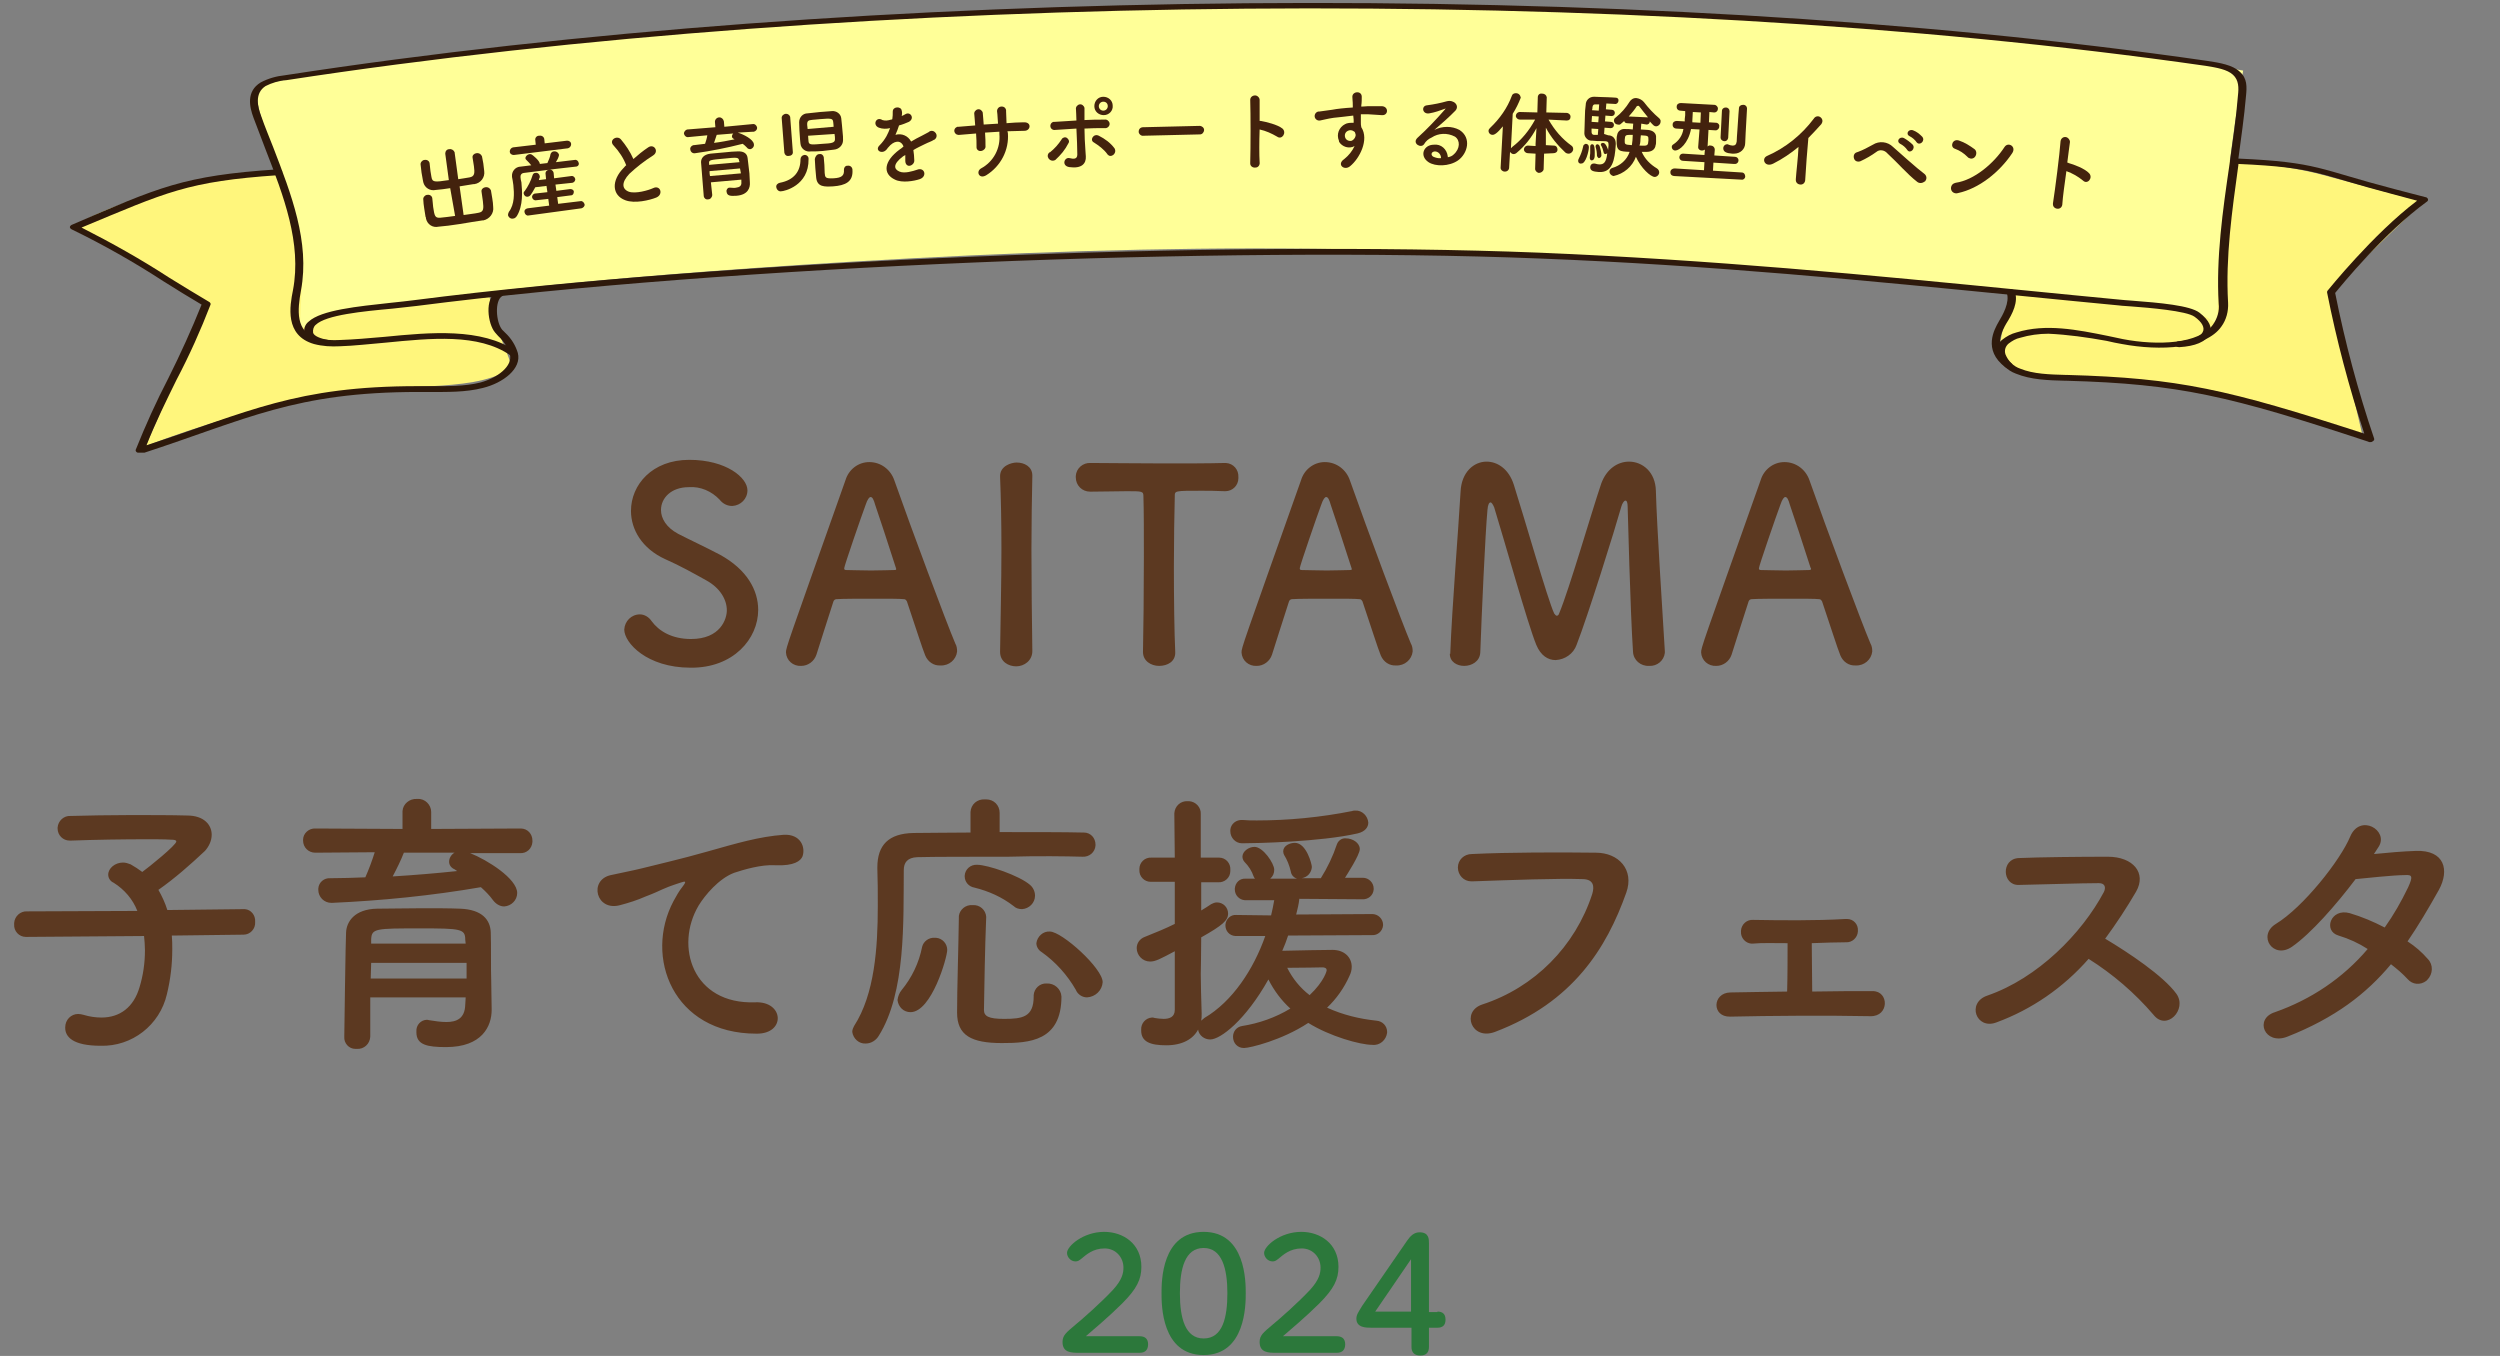 <?xml version="1.0" encoding="utf-8"?>
<!-- Generator: Adobe Illustrator 28.1.0, SVG Export Plug-In . SVG Version: 6.00 Build 0)  -->
<svg version="1.1" id="レイヤー_1" xmlns="http://www.w3.org/2000/svg" xmlns:xlink="http://www.w3.org/1999/xlink" x="0px"
	 y="0px" viewBox="0 0 558.1 302.7" style="enable-background:new 0 0 558.1 302.7;" xml:space="preserve">
<rect x="0" y="0" width="558.1" height="302.7" fill="#808080" stroke="none"/>
<style type="text/css">
	.st0{fill:#5C3921;}
	.st1{clip-path:url(#SVGID_00000151537182548256804990000007195140557182779570_);}
	.st2{fill:#EEBB2E;stroke:#EEBB2E;}
	.st3{clip-path:url(#SVGID_00000053506457777649810040000012181411702177454998_);}
	.st4{fill:#FFF67C;}
	.st5{fill:#FFFF98;}
	.st6{clip-path:url(#SVGID_00000168097398346331434690000012462466705262237114_);}
	.st7{fill:#2E190B;}
	.st8{fill:none;}
	.st9{clip-path:url(#SVGID_00000139273598458971892610000017730355406996536743_);}
	.st10{fill:#43220D;}
	.st11{fill:#2C783B;}
</style>
<g id="title_saitama" transform="translate(14953.359 21694.055)">
	<path id="パス_25448" class="st0" d="M-14899-21485.4c1.5,0,2.7-1.3,2.6-2.8c0,0,0-0.1,0-0.1c0.1-1.4-0.9-2.7-2.3-2.8
		c-0.1,0-0.2,0-0.2,0h-0.1l-17,0.2c-0.5-1.6-1.2-3.1-2-4.5c3.7-2.6,7.1-5.6,10.4-8.7c0.9-1,1.5-2.3,1.5-3.6c0-2.2-1.7-4.3-5.5-4.3
		c-3.5-0.1-8.1-0.1-12.7-0.1c-4.7,0-9.4,0.1-13.3,0.2c-1.5-0.1-2.8,1.1-2.9,2.6c0,0.1,0,0.1,0,0.2c0,1.5,1.2,2.7,2.7,2.7
		c0.1,0,0.1,0,0.2,0h0.1c5.3-0.2,11.7-0.3,17-0.3c1.9,0,3.8,0,5.4,0.1c0.7,0,1.1,0.1,1.1,0.4c0,0.8-6.2,5.8-7.6,6.8
		c-0.8-0.6-1.7-1.2-2.6-1.7c-0.5-0.2-1.1-0.4-1.7-0.4c-1.8,0-3.3,1.3-3.3,2.7c0,0.8,0.5,1.5,1.2,1.8c2.4,1.5,4.3,3.7,5.3,6.3
		l-24.6,0.1c-1.5-0.1-2.8,1.1-2.9,2.6c0,0.1,0,0.2,0,0.3c-0.1,1.5,1.1,2.8,2.6,2.8c0.1,0,0.1,0,0.2,0h0.1l26.1-0.2
		c0.1,1,0.2,2.1,0.2,3.2c0,2.8-0.4,5.6-1.2,8.2c-1.3,4.5-4.4,6.8-8.5,6.8c-1.3,0-2.7-0.2-4-0.6c-0.4-0.1-0.8-0.2-1.2-0.2
		c-1.6,0-2.9,1.3-2.9,3c0,0,0,0.1,0,0.1c0,2,1.7,4,7.9,4c7,0.2,13.2-4.6,14.8-11.5c0.8-3.3,1.2-6.6,1.2-10c0-1,0-2.1-0.1-3.1
		L-14899-21485.4z M-14837.3-21503.6c1.5,0.1,2.7-1,2.8-2.5c0-0.1,0-0.2,0-0.3c0-1.5-1.1-2.7-2.6-2.7c-0.1,0-0.2,0-0.3,0l-19.7,0.1
		v-3.8c0-1.6-1.4-3-3-2.9c-0.1,0-0.1,0-0.2,0c-1.6-0.1-3.1,1.1-3.2,2.7c0,0.1,0,0.1,0,0.2v3.8l-19.4-0.1c-1.5-0.1-2.8,1.1-2.8,2.5
		c0,0.1,0,0.1,0,0.2c0,1.5,1.2,2.7,2.7,2.7c0.1,0,0.1,0,0.2,0l13.1-0.1c-0.6,1.9-1.3,3.8-2.1,5.6c-2.6,0.1-5.3,0.2-7.8,0.2
		c-1.4-0.1-2.6,0.9-2.7,2.3c0,0.1,0,0.2,0,0.3c0,1.6,1.3,2.9,2.9,2.9c0.1,0,0.1,0,0.2,0c11.1-0.5,22.2-1.6,33.2-3.5
		c1,0.9,1.9,1.8,2.7,2.9c0.6,0.8,1.5,1.4,2.5,1.4c1.6-0.1,2.9-1.4,2.9-3c0-3.2-6.7-7.4-10.5-8.9L-14837.3-21503.6z
		 M-14843.7-21475.2c-0.1-2.5,0-7.9-0.1-10.7c-0.1-2.8-1.9-5.1-6.8-5.3c-2.5-0.1-5.5-0.1-8.4-0.1c-3.6,0-7.3,0.1-10.2,0.1
		c-5,0.1-6.8,2.9-6.9,5.3c-0.1,1.1-0.4,22.7-0.4,23.3c-0.1,1.4,1,2.7,2.5,2.7c0.1,0,0.2,0,0.3,0c1.6,0.1,2.9-1.1,3-2.7
		c0,0,0-0.1,0-0.1v-8.7h21.3c0,0.6-0.1,1.2-0.1,1.7c-0.1,3-1.9,3.8-4.2,3.8c-1.3,0-2.5-0.2-3.8-0.4c-0.2,0-0.3-0.1-0.5-0.1
		c-1.4,0-2.5,1.2-2.4,2.6c0,0.1,0,0.1,0,0.2c0,2.8,2.4,3.3,6.6,3.3c8.1,0,10.2-4.7,10.2-8.3v-0.1L-14843.7-21475.2z
		 M-14851.9-21503.7c-0.7,0.4-1.2,1.2-1.2,2c0,0.8,0.5,1.4,1.2,1.7c0.2,0.1,0.4,0.3,0.6,0.4c-4.7,0.5-9.5,0.9-14.4,1.2
		c0.9-1.7,1.8-3.5,2.5-5.3H-14851.9z M-14849.4-21483.4h-21.1v-0.9c0.1-2.5,0.9-2.5,11-2.5c9,0,10,0.1,10,2.5L-14849.4-21483.4z
		 M-14849.3-21475.6h-21.3c0-1.2,0.1-2.4,0.1-3.5h21.3V-21475.6z M-14784.5-21463.3c6.6,0.1,6.2-7.3-0.3-7
		c-13.9,0.5-18-12.5-12.6-21.6c1.4-2.3,4.5-6,7.9-7.3c2.1-0.7,6.1-1.9,9.2-1.7c4.3,0.2,5.7-1,6.1-2c0.7-2-0.4-5-4.2-4.8
		c-5.5,0.4-10.5,1.9-16.9,3.7c-6.3,1.8-11.7,3-14.8,3.8c-2,0.5-5.6,1.2-6.9,1.5c-5,1.1-3.3,8.2,2.1,6.7c1.9-0.5,3.8-1.1,5.6-1.9
		c4.2-1.6,3.2-1.6,7.8-3.1c1.2-0.4,1.5-0.4,0.5,0.9c-0.8,1-1.4,2.1-2,3.2C-14809.6-21480.5-14803.2-21463.3-14784.5-21463.3z
		 M-14725.2-21491.1c1.6-0.1,2.9-1.4,2.9-3c0-0.9-0.4-1.8-1.1-2.4c-2.4-2.1-9.5-4.5-11.8-4.5c-1.5-0.1-2.7,1-2.8,2.4
		c0,0.1,0,0.1,0,0.2c0,1.2,0.9,2.3,2.2,2.5c3.2,0.8,6.1,2.1,8.7,4.1C-14726.6-21491.3-14725.9-21491.1-14725.2-21491.1z
		 M-14707.2-21474.8c0-3.1-9.1-11.3-11.8-11.3c-1.5-0.1-2.8,1.1-3,2.6c0,0.8,0.5,1.6,1.2,2c3.1,2.2,5.7,5.1,7.6,8.4
		c0.4,1,1.4,1.7,2.5,1.7C-14708.8-21471.5-14707.3-21473-14707.2-21474.8z M-14711.7-21502.8c1.5,0.1,2.8-1,2.9-2.5
		c0-0.1,0-0.1,0-0.2c0-1.5-1.1-2.7-2.6-2.7c-0.1,0-0.2,0-0.3,0c-3.8-0.1-11.1-0.1-18.5-0.1v-4.3c0-1.7-1.3-3-3-3c-0.1,0-0.2,0-0.3,0
		c-1.7-0.1-3.1,1.1-3.2,2.8c0,0.1,0,0.2,0,0.3v4.3c-5,0-9.5,0.1-12.7,0.1c-5.6,0.1-8.1,2.7-8.1,7.7v0.2c0.1,2.6,0.1,5.5,0.1,8.4
		c0,9.3-0.7,19.7-5.3,26.8c-0.2,0.4-0.4,0.8-0.4,1.3c0.2,1.5,1.5,2.7,3,2.6c1.2,0,2.3-0.7,2.9-1.7c6.1-9.7,5.5-25.7,5.6-37
		c0-1.7,0.8-2.8,3-2.9c3.7-0.1,12.2-0.1,20.3-0.1C-14721.6-21503-14715.2-21502.9-14711.7-21502.8L-14711.7-21502.8z
		 M-14716.4-21471.6c-0.1-1.7-1.6-3-3.3-2.9c0,0,0,0,0,0c-1.5-0.1-2.8,1.1-2.9,2.6c0,0.1,0,0.2,0,0.3c0,4.6-2.5,5-6.6,5
		c-3.5,0-4.5-0.6-4.5-2c0.1-5.4,0.2-13.4,0.5-20.7v-0.1c-0.1-1.5-1.4-2.7-3-2.6c0,0,0,0-0.1,0c-1.5-0.1-2.8,1-3,2.4
		c0,0.1,0,0.1,0,0.2c-0.1,7.4-0.4,16-0.4,21.4c0,5.1,3.2,6.8,10,6.8C-14723.6-21461.2-14716.4-21461.6-14716.4-21471.6
		L-14716.4-21471.6z M-14750.1-21468.1c4.7,0,8.2-12.2,8.2-13.9c0-1.4-1.1-2.6-2.5-2.7c-0.1,0-0.2,0-0.3,0c-1.3-0.1-2.5,0.8-2.8,2
		c-0.7,3.6-2.3,6.9-4.6,9.7c-0.5,0.6-0.8,1.4-0.9,2.2C-14752.8-21469.2-14751.6-21468.1-14750.1-21468.1
		C-14750.1-21468.1-14750.1-21468.1-14750.1-21468.1z M-14650.3-21508c1.7-0.4,2.4-1.4,2.4-2.4c-0.1-1.5-1.4-2.8-2.9-2.7
		c-0.2,0-0.5,0-0.7,0.1c-7,1.4-14.2,2.1-21.3,2.1c-1.1,0-2.1,0-3.1-0.1h-0.1c-1.4-0.1-2.6,0.9-2.7,2.2c0,0.1,0,0.2,0,0.3
		c0,1.5,1.2,2.7,2.6,2.7c0.1,0,0.1,0,0.2,0C-14673.2-21505.8-14658.6-21506.1-14650.3-21508z M-14647.1-21485.3
		c1.3,0.1,2.4-0.9,2.5-2.2c0,0,0-0.1,0-0.1c0-1.3-1.1-2.4-2.4-2.4c-0.1,0-0.1,0-0.2,0l-16.8,0.1c0.3-1.2,0.6-2.4,0.7-3.5l14,0.1
		c1.3,0.1,2.5-0.8,2.6-2.2c0-0.1,0-0.1,0-0.2c0-1.3-1.1-2.4-2.4-2.4c-0.1,0-0.1,0-0.2,0h-3.8c0.3-0.5,3.3-5.1,3.3-6.4
		c0-1.4-1.6-2.4-3.1-2.4c-0.9-0.1-1.7,0.5-2,1.3c-0.9,2.7-2.1,5.2-3.6,7.6h-4.3c1.3-0.2,2.2-1.2,2.3-2.5c0-0.6-1.2-5.4-3.8-5.4
		c-1.2,0-2.6,0.7-2.6,1.9c0,0.3,0.1,0.6,0.2,0.8c0.7,1.1,1.2,2.4,1.5,3.7c0.1,0.8,0.7,1.4,1.4,1.6h-6c0.6-0.5,0.9-1.2,0.9-2
		c0-1.4-2.5-5.1-4.4-5.1c-1.3,0-2.7,1-2.7,2.2c0,0.4,0.2,0.9,0.5,1.2c0.9,0.9,1.6,2,2,3.2c0.1,0.2,0.2,0.4,0.3,0.5h-2.1
		c-1.3-0.1-2.3,0.9-2.4,2.2c0,0.1,0,0.1,0,0.2c0,1.3,1,2.3,2.2,2.4c0.1,0,0.1,0,0.2,0h6.4c-0.2,1.1-0.4,2.2-0.7,3.4l-7.8-0.1
		c-1.2-0.1-2.3,0.9-2.4,2.2c0,0,0,0.1,0,0.1c0,1.3,0.9,2.3,2.2,2.4c0.1,0,0.1,0,0.2,0h6.5c-2.6,7.4-7.3,14.6-13.6,18.3
		c-0.2,0.2-0.5,0.4-0.7,0.6c0.1-0.5,0.1-1,0.1-1.6c-0.1-2.2-0.2-7.8-0.2-8.8c0-0.9,0.1-4.1,0.1-8.2c4.8-2.7,6-3.8,6-5.3
		c0-1.4-1.1-2.5-2.5-2.5c-0.5,0-0.9,0.2-1.3,0.4c-0.7,0.5-1.4,0.9-2.2,1.4v-6.3h3.8c1.4,0.1,2.7-1,2.7-2.5c0-0.1,0-0.2,0-0.3
		c0.1-1.4-1-2.7-2.5-2.7c-0.1,0-0.2,0-0.3,0h-3.8v-9.7c0.1-1.5-1.1-2.8-2.6-2.9c-0.1,0-0.2,0-0.3,0c-1.6-0.1-2.9,1.1-3,2.7
		c0,0.1,0,0.1,0,0.2l0.1,9.7h-5.2c-1.5-0.1-2.7,1.1-2.7,2.5c0,0.1,0,0.1,0,0.2c-0.1,1.5,1.1,2.7,2.5,2.7c0.1,0,0.1,0,0.2,0h5.2v9.4
		c-2,1-4.2,1.9-6.7,2.9c-1.1,0.4-1.8,1.4-1.8,2.5c0,1.6,1.3,3,3,3c0,0,0,0,0,0c1.2,0,2.3-0.6,5.5-2.3v13.1c0,1.6-1.2,2-2.5,2
		c-0.7,0-1.3-0.1-2-0.2c-0.2-0.1-0.4-0.1-0.6-0.1c-1.4,0.1-2.5,1.3-2.4,2.8c0,0,0,0,0,0.1c0,2.5,2,3.3,5.6,3.3c3.6,0,6-1.4,7.1-3.5
		c0.2,1.3,1.4,2.2,2.7,2.2c2.3,0,7.9-4.3,13-13.4c1.2,2.4,2.9,4.7,4.9,6.5c-3.3,2-7,3.3-10.8,3.9c-1.2,0.2-2,1.2-2,2.4
		c0,1.4,1,2.5,2.4,2.5c0,0,0.1,0,0.1,0c1.2,0,8.4-1.7,14.3-5.6c4.8,3,11.6,4.9,14.3,4.9c1.7,0.2,3.1-1.1,3.3-2.7c0-0.1,0-0.1,0-0.2
		c0-1.3-1-2.4-2.4-2.5c-3.8-0.4-7.5-1.3-11-2.9c2.1-2,3.8-4.4,5-7.1c0.3-0.6,0.5-1.3,0.5-2c0-2.2-1.7-3.8-4.3-3.8
		c-1,0-7.7,0.1-11.2,0.2c0.5-1.1,0.9-2.2,1.3-3.4L-14647.1-21485.3z M-14661-21471.9c-2.1-1.6-3.8-3.7-5-6.1c3.4,0,7.6-0.1,7.9-0.1
		s0.9,0.1,0.9,0.6C-14657.1-21477.5-14657.7-21475-14661-21471.9z M-14619.6-21463.7c17.4-6.6,24.9-18.7,29.3-31.1
		c1.8-5.1-1.7-8.9-6.8-8.9c-7.9-0.1-19.5-0.1-27.7,0.3c-1.7,0-3.1,1.3-3.1,3c0,1.7,1.3,3.1,3,3.1c0.1,0,0.2,0,0.2,0
		c8.9-0.3,18.7-0.7,24.8-0.5c2.3,0.1,2.5,1.6,2,3.3c-3.8,11.7-12.9,20.9-24.6,24.7
		C-14627.2-21468.2-14624.9-21461.7-14619.6-21463.7z M-14554.3-21483.5c0,2.7,0,7.6-0.1,10.8c-4.8,0.1-9.3,0.1-12.7,0.2
		c-4,0.1-4.2,5.5,0,5.4c8.6-0.2,21.6-0.3,31.3-0.1c4.2,0.1,4.2-5.6,0.5-5.6c-3.8,0-8.6,0-13.5,0.1c0-2.9-0.1-7.3-0.1-10.8
		c2.8-0.1,5.5-0.2,7.6-0.2c1.4,0.1,2.6-1,2.7-2.4c0-0.1,0-0.2,0-0.2c0.1-1.4-1-2.6-2.4-2.6c-0.1,0-0.3,0-0.4,0
		c-6.8,0.4-14.6,0.3-20.6,0.2c-1.4-0.1-2.6,1-2.7,2.4c0,0.1,0,0.1,0,0.2c-0.1,1.4,1,2.6,2.3,2.7c0.1,0,0.2,0,0.3,0
		C-14560.2-21483.6-14557.3-21483.5-14554.3-21483.5z M-14487.1-21480c5.4,3.4,10.3,7.6,14.5,12.5c2.9,3.7,7.6-1.2,5.1-4.7
		c-2.9-4-10.7-9.2-15.9-12.3c2.5-3.4,4.8-6.9,6.9-10.5c2.4-4.2-0.7-7.8-6.3-7.8c-6.3,0-15.4,0.1-19.9,0.3c-4,0.2-3.7,6.1,0,6
		c5.5-0.1,14-0.4,17.9-0.4c1.4,0,1.6,1,1.1,2c-4.9,9.2-14.7,19.2-26,23.1c-4.7,1.6-2.5,7.7,2,6
		C-14499.8-21468.7-14492.7-21473.6-14487.1-21480L-14487.1-21480z M-14419.6-21478.8c1.3,1,2.6,2.1,3.7,3.3
		c1.1,1.3,2.9,1.4,4.2,0.4c0.1-0.1,0.1-0.1,0.2-0.2c1.3-1.3,1.4-3.4,0.1-4.7c-1.3-1.5-2.8-2.8-4.5-3.9c2.4-3.5,4.7-7.4,7-11.5
		c2.4-4.4,1.3-8.9-5.1-8.7c-3,0.1-6.4,0.4-9.4,0.7c0.4-0.6,0.8-1.2,1.1-1.7c2.2-3.6-4.2-7.4-6.4-2.2c-2.2,5.3-10.5,15.8-16.6,19.5
		c-4.2,2.6-0.6,8,3.6,5.1c4.2-2.9,9.9-9.4,14.2-15.1c2.1-0.2,8.5-0.9,11-0.9c1.6-0.1,1.9,0.2,0.7,2.8c-1.5,3.1-3.2,6.1-5.2,8.9
		c-2.5-1.3-5.1-2.4-7.8-3.2c-4.3-1.2-6,4-2.5,5c2.3,0.7,4.5,1.7,6.5,3c-5.5,6.5-12.7,11.3-20.7,14.1c-4.7,1.5-2.3,7.4,2.7,5.5
		C-14432.1-21466.8-14425.1-21472.2-14419.6-21478.8z"/>
	<path id="パス_25449" class="st0" d="M-14784.1-21557.9c0-4.4-2.5-9-8.5-12.3c-2.8-1.5-6.9-3.4-9.4-4.7c-2.6-1.4-3.8-3.4-3.8-5.3
		c0-2.7,2.3-5.1,6.2-5.1c2.6-0.2,5.1,0.9,6.9,2.8c0.7,0.9,1.7,1.4,2.8,1.4c1.9-0.1,3.4-1.6,3.4-3.5c0-2.8-4.7-6.8-13-6.8
		c-8.3,0-13,5.6-13,11.4c0,4.1,2.4,8.4,7.7,10.8c3.2,1.4,6.4,3.2,9.1,4.7c3.1,1.7,4.6,4.3,4.6,6.7c0,1.9-1.4,6.4-8,6.4
		c-4.3,0-7.2-1.8-8.8-4c-0.6-0.9-1.6-1.5-2.6-1.5c-1.9,0-3.4,1.5-3.5,3.4c0,2.9,5,8.5,14.8,8.5
		C-14789.6-21544.9-14784.1-21551.5-14784.1-21557.9z M-14739.7-21548.7c0-0.6-0.1-1.2-0.4-1.7c-2-4.7-9.8-25.6-13.6-36.4
		c-0.8-2.4-3-4.1-5.6-4.1c-2.5,0-4.6,1.7-5.3,4c-13.1,37-13.3,37.4-13.3,38.5c0.1,1.8,1.6,3.1,3.4,3c1.5,0,2.9-1,3.4-2.5
		c0.9-2.9,2.3-7.2,3.8-11.9c0.1-0.3,0.4-0.5,0.7-0.5c1.3-0.1,5.3-0.1,8.9-0.1c2.7,0,5.2,0,6.1,0.1c0.4,0,0.5,0.2,0.7,0.5
		c1.9,5.6,3.4,10.4,4.1,12.1c0.6,1.4,1.9,2.3,3.4,2.2c1.9,0.1,3.5-1.3,3.7-3.1C-14739.7-21548.7-14739.7-21548.7-14739.7-21548.7z
		 M-14753.3-21567c0,0.2-0.1,0.2-0.5,0.2c-0.8,0-2.9,0.1-5.1,0.1c-2.1,0-4.3-0.1-5.5-0.1c-0.4,0-0.5-0.1-0.5-0.4
		c0-0.5,3.9-11.8,4.8-14.2c0.4-1.2,0.8-1.7,1.1-1.7c0.4,0,0.7,0.6,1,1.7c1,2.9,2.8,8.4,4.6,14
		C-14753.3-21567.2-14753.3-21567.1-14753.3-21567z M-14722.9-21548.7c-0.1-7.4-0.2-15.2-0.2-22.7c0-5.8,0.1-11.5,0.2-16.4v-0.1
		c0-2-1.8-2.9-3.5-2.9c-1.1,0-3.8,0.7-3.7,3.2c0.2,4.9,0.3,10.3,0.3,16c0,7.7-0.2,15.8-0.3,23v0.1c0,2.1,1.8,3.2,3.6,3.2
		S-14722.9-21546.6-14722.9-21548.7L-14722.9-21548.7z M-14698.2-21548.5c0,2,1.8,3.1,3.6,3.1c1.9,0,3.7-1,3.6-3.1
		c-0.2-4.4-0.3-11.8-0.3-19c0-5.9,0.1-11.7,0.2-15.8c0-1.2,0-1.2,5.9-1.2c1.4,0,3.2,0,5.2,0.1h0.2c1.6,0,2.9-1.3,2.9-2.9
		c0-0.1,0-0.2,0-0.2c0.1-1.7-1.1-3.1-2.8-3.2c-0.1,0-0.2,0-0.3,0c-3.4,0.1-8.5,0.1-13.6,0.1c-6.2,0-12.6-0.1-16.2-0.1h-0.1
		c-1.7-0.1-3.2,1.2-3.3,2.9c0,0.1,0,0.2,0,0.3c0,1.8,1.4,3.2,3.2,3.2c0.1,0,0.2,0,0.3,0c2.8,0,5.6-0.1,7.9-0.1c3.5,0,3.7,0,3.7,1.2
		c0.1,3.2,0.1,8.2,0.1,13.4C-14698-21561.9-14698.1-21553.2-14698.2-21548.5L-14698.2-21548.5z M-14638-21548.7
		c0-0.6-0.1-1.2-0.4-1.7c-2-4.7-9.8-25.6-13.6-36.4c-0.8-2.4-3-4.1-5.6-4.1c-2.5,0-4.6,1.7-5.3,4c-13.1,37-13.3,37.4-13.3,38.5
		c0.1,1.8,1.6,3.1,3.4,3c1.5,0,2.9-1,3.4-2.5c0.9-2.9,2.3-7.2,3.8-11.9c0.1-0.3,0.4-0.5,0.7-0.5c1.3-0.1,5.3-0.1,8.9-0.1
		c2.7,0,5.2,0,6.1,0.1c0.4,0,0.5,0.2,0.7,0.5c1.9,5.6,3.4,10.4,4.1,12.1c0.6,1.4,1.9,2.3,3.4,2.2c1.9,0.1,3.5-1.3,3.7-3.1
		C-14638-21548.7-14638-21548.7-14638-21548.7z M-14651.6-21567c0,0.2-0.1,0.2-0.5,0.2c-0.8,0-2.9,0.1-5.1,0.1
		c-2.1,0-4.3-0.1-5.5-0.1c-0.4,0-0.5-0.1-0.5-0.4c0-0.5,3.9-11.8,4.8-14.2c0.4-1.2,0.8-1.7,1.1-1.7c0.4,0,0.7,0.6,1,1.7
		c1,2.9,2.8,8.4,4.6,14C-14651.6-21567.2-14651.6-21567.1-14651.6-21567z M-14629.7-21548.1c0,1.8,1.6,2.7,3.2,2.7
		c1.7,0,3.5-1,3.6-3c0.3-8.3,1.1-26.5,1.6-31.8c0.1-1.3,0.4-1.7,0.7-1.7c0.2,0,0.5,0.4,0.8,1.1c2.2,7.1,7.5,26.1,9.4,30.7
		c1,2.4,2.6,3.4,4.3,3.4c2.1-0.1,4-1.4,4.7-3.4c2.5-6.4,8.6-25.9,10-30.9c0.2-0.7,0.6-1.3,0.9-1.3c0.3,0,0.5,0.4,0.5,1.4
		c0,0,0.6,23.8,1.2,32.4c0.1,1.8,1.7,3.2,3.6,3.1c0,0,0,0,0,0c1.8,0.1,3.3-1.2,3.5-2.9c0-0.1,0-0.1,0-0.2v-0.2
		c-0.5-8.5-1.8-28-2-35.8c-0.1-4.2-3-6.5-6-6.5c-2.5,0-5,1.6-6.2,4.9c-2.3,6.8-7.1,23.5-9.4,29c-0.1,0.4-0.4,0.5-0.5,0.5
		c-0.2,0-0.4-0.2-0.6-0.5c-1.4-2.9-6.7-21.5-9-28.7c-1.1-3.5-3.6-5.2-6.1-5.2c-2.8,0-5.6,2.3-5.8,6.7c-0.5,8.7-1.9,25.6-2.3,36.1
		V-21548.1z M-14535.4-21548.7c0-0.6-0.1-1.2-0.4-1.7c-2-4.7-9.8-25.6-13.6-36.4c-0.8-2.4-3-4.1-5.6-4.1c-2.5,0-4.6,1.7-5.3,4
		c-13.1,37-13.3,37.4-13.3,38.5c0.1,1.8,1.6,3.1,3.4,3c1.5,0,2.9-1,3.4-2.5c0.9-2.9,2.3-7.2,3.8-11.9c0.1-0.3,0.4-0.5,0.7-0.5
		c1.3-0.1,5.3-0.1,8.9-0.1c2.7,0,5.2,0,6.1,0.1c0.4,0,0.5,0.2,0.7,0.5c1.9,5.6,3.4,10.4,4.1,12.1c0.6,1.4,1.9,2.3,3.4,2.2
		c1.9,0.1,3.5-1.3,3.7-3.1C-14535.4-21548.7-14535.4-21548.7-14535.4-21548.7z M-14549.1-21567c0,0.2-0.1,0.2-0.5,0.2
		c-0.8,0-2.9,0.1-5.1,0.1c-2.1,0-4.3-0.1-5.5-0.1c-0.4,0-0.5-0.1-0.5-0.4c0-0.5,3.9-11.8,4.8-14.2c0.4-1.2,0.8-1.7,1.1-1.7
		c0.4,0,0.7,0.6,1,1.7c1,2.9,2.8,8.4,4.6,14C-14549.1-21567.2-14549-21567.1-14549.1-21567z"/>
	<g>
		<defs>
			<rect id="SVGID_1_" x="-14610.9" y="-21412.1" width="109.2" height="10.9"/>
		</defs>
		<clipPath id="SVGID_00000155829194454206307140000017098600423503941545_">
			<use xlink:href="#SVGID_1_"  style="overflow:visible;"/>
		</clipPath>
		
			<g id="リピートグリッド_311" transform="translate(-14610.913 -21412.148)" style="clip-path:url(#SVGID_00000155829194454206307140000017098600423503941545_);">
			<g transform="translate(-237.724 -1661.093)">
				<path id="パス_25305" class="st2" d="M238.1,1666.9c-0.2,0-0.4-0.2-0.4-0.4c0-0.2,0.2-0.4,0.4-0.4c0.2,0,0.5,0,0.7,0
					c0.6,0,1.3,0,1.9-0.1c0.3,0,0.5,0,0.8,0c1,0,2,0,2.9,0c0.5,0,1,0,1.5,0h4c0.6,0,1.3,0,1.9-0.1s1.3-0.1,1.9-0.1h3.1
					c0.2,0,0.4,0.2,0.4,0.4c0,0.2-0.2,0.4-0.4,0.4h-3.1c-0.6,0-1.3,0-1.9,0.1s-1.3,0.1-1.9,0.1h-4c-0.5,0-1,0-1.5,0c-1,0-2,0-3,0
					c-0.2,0-0.4,0-0.7,0c-0.6,0-1.3,0-1.9,0.1C238.6,1666.9,238.4,1666.9,238.1,1666.9L238.1,1666.9"/>
				<path id="パス_25306" class="st2" d="M258.7,1667.6c0,0-0.1,0-0.1,0c-0.8-0.1-1.5-0.5-1.9-1.2c-0.1-0.2,0-0.4,0.2-0.5l0.2-0.1
					c0.4-0.3,0.8-0.4,1.2-0.4c0.2,0,0.5,0,0.7,0c0.6,0,1.1,0.4,1.3,1c0,0.3,0,0.6-0.2,0.8C259.6,1667.5,259.1,1667.7,258.7,1667.6
					 M257.6,1666.4c0.1,0.1,0.2,0.2,0.4,0.3c0.2,0.1,0.4,0.2,0.6,0.2c0.3,0,0.5,0,0.7-0.2c0,0,0-0.1,0-0.1c-0.1-0.2-0.3-0.4-0.5-0.4
					c-0.2,0-0.4,0-0.6,0C258,1666.2,257.8,1666.2,257.6,1666.4"/>
				<path id="パス_25307" class="st2" d="M247.9,1666.7c-0.2,0-0.4-0.2-0.4-0.4c0-0.2,0.1-0.3,0.3-0.4c0.5-0.2,1-0.5,1.5-0.9
					c0.3-0.2,0.5-0.4,0.8-0.6c0.3-0.2,0.5-0.3,0.8-0.4c0.2-0.1,0.5-0.2,0.7-0.3c0.3-0.2,0.5-0.3,0.8-0.5c0.4-0.2,0.7-0.4,1-0.6
					c0.2-0.1,0.4-0.1,0.6,0.1c0.1,0.2,0.1,0.4-0.1,0.6c-0.4,0.2-0.7,0.5-1.1,0.7c-0.2,0.1-0.5,0.3-0.8,0.4c-0.2,0.2-0.5,0.3-0.8,0.4
					c-0.2,0.1-0.5,0.2-0.7,0.4c-0.3,0.2-0.5,0.4-0.8,0.5c-0.5,0.4-1.1,0.8-1.7,1C247.9,1666.7,247.9,1666.7,247.9,1666.7"/>
				<path id="パス_25308" class="st2" d="M253.9,1663.4c-0.1,0-0.3,0-0.4,0c-0.2,0-0.4-0.3-0.3-0.5c0-0.1,0-0.1,0.1-0.2
					c0.1-0.1,0.1-0.2,0.2-0.3c0.1-0.3,0.3-0.6,0.5-0.7c0,0,0.1-0.1,0.1-0.1c0.2-0.2,0.5-0.4,0.7-0.5c0.3-0.1,0.7,0,1,0.1
					c0.2,0.2,0.4,0.4,0.4,0.7c0.1,0.6-0.3,1.2-1,1.3c0,0,0,0,0,0c-0.3,0.1-0.5,0.1-0.8,0.2C254.3,1663.4,254.1,1663.4,253.9,1663.4
					 M255.2,1661.9c-0.1,0-0.1,0-0.2,0c0,0-0.3,0.2-0.4,0.3c-0.1,0.1-0.2,0.1-0.2,0.2c-0.1,0.1-0.1,0.1-0.1,0.2l0.1,0
					c0.1,0,0.1,0,0.1,0c0.2,0,0.4-0.1,0.6-0.1c0.5-0.1,0.5-0.3,0.4-0.4c0-0.1-0.1-0.1-0.1-0.1
					C255.3,1661.9,255.2,1661.9,255.2,1661.9"/>
				<path id="パス_25309" class="st2" d="M250.2,1670.9c-0.1,0-0.2,0-0.3-0.1c-0.2-0.2-0.4-0.3-0.7-0.4c-0.2-0.1-0.4-0.2-0.5-0.2
					c-0.4-0.2-0.9-0.5-1.3-0.8c-0.3-0.2-0.6-0.4-0.9-0.7c-0.9-0.7-1.8-1.4-2.8-2c-0.2-0.1-0.3-0.4-0.2-0.6c0.1-0.2,0.4-0.3,0.6-0.2
					l0,0c1,0.6,2,1.3,2.9,2.1c0.3,0.2,0.6,0.5,0.9,0.7c0.4,0.3,0.8,0.5,1.2,0.8c0.1,0.1,0.3,0.1,0.4,0.2c0.3,0.1,0.7,0.3,1,0.6
					c0.2,0.2,0.2,0.4,0,0.6C250.4,1670.9,250.3,1670.9,250.2,1670.9"/>
				<path id="パス_25310" class="st2" d="M251.9,1672.1c-0.1,0-0.1,0-0.2,0c-0.7-0.2-1.3-0.6-1.7-1.3l-0.1-0.2
					c-0.1-0.2-0.1-0.4,0.1-0.6c0,0,0.1-0.1,0.1-0.1c0.6-0.1,1.2-0.1,1.7,0.1c0.5,0.1,0.9,0.5,1,1
					C252.8,1671.7,252.4,1672.1,251.9,1672.1C251.9,1672.1,251.9,1672.1,251.9,1672.1 M251,1670.8c0.2,0.3,0.5,0.4,0.8,0.5
					c0,0,0.1,0,0.1,0c0,0,0,0,0.1-0.1c-0.1-0.1-0.3-0.3-0.5-0.3C251.3,1670.9,251.1,1670.8,251,1670.8"/>
				<path id="パス_25311" class="st2" d="M263.2,1667.2C263.2,1667.2,263.2,1667.2,263.2,1667.2c-0.3,0-0.5-0.1-0.7-0.3
					c-0.1-0.2-0.2-0.4-0.1-0.6c0-0.4,0.3-0.7,0.6-0.7c0.3,0,0.6,0.1,0.8,0.3c0,0,0.1,0.1,0.1,0.1c0.1,0.2,0.1,0.5,0,0.8
					C263.7,1667.1,263.5,1667.2,263.2,1667.2"/>
				<path id="パス_25312" class="st2" d="M286.4,1667h-2.5c-0.6,0-1.2,0-1.8-0.1c-0.4,0-0.8,0-1.2,0c-0.5,0-0.9,0-1.4,0
					c-0.8,0-1.5,0-2.3-0.1c-0.6,0-1.2-0.1-1.7,0c-0.3,0-0.6,0-0.9,0h-1.2c-0.1,0-0.2,0-0.3,0c-0.1,0-0.2,0-0.3,0l-0.4,0
					c-0.3,0-0.7,0-0.8,0.1c-0.2,0-0.4-0.2-0.4-0.4c0-0.2,0.2-0.4,0.4-0.4c0,0,0,0,0,0c0.1,0,0.5,0,0.8-0.1l0.4,0c0.2,0,0.3,0,0.5,0
					c0.1,0,0.2,0,0.3,0h1.2c0.3,0,0.6,0,0.9,0c0.6,0,1.2,0,1.9,0c0.7,0.1,1.4,0.1,2.1,0.1c0.5,0,0.9,0,1.4,0c0.4,0,0.9,0,1.3,0
					c0.6,0,1.2,0.1,1.7,0.1h2.5c0.3,0,0.5,0,0.8,0c0.2,0,0.3,0,0.5-0.1c0.3-0.1,0.7-0.1,1-0.1c0.2,0,0.4,0.2,0.4,0.4
					s-0.2,0.4-0.4,0.4c0,0-0.1,0-0.1,0c-0.3,0-0.5,0-0.8,0.1c-0.2,0-0.4,0-0.5,0.1C287,1666.9,286.7,1667,286.4,1667"/>
				<path id="パス_25313" class="st2" d="M269.3,1667.6h-0.1c-0.4,0-0.7-0.2-1-0.4c-0.2-0.2-0.3-0.5-0.3-0.8
					c0-0.4,0.2-0.7,0.5-0.9c0.3-0.2,0.8-0.3,1.1-0.2c0.2,0.1,0.5,0.1,0.7,0.2l0.3,0.1c0.1,0,0.2,0.1,0.3,0.1
					c0.1,0.1,0.3,0.1,0.8,0.4c0.2,0.1,0.3,0.3,0.2,0.5c0,0.1-0.1,0.1-0.2,0.2c-0.3,0.1-0.5,0.3-0.8,0.4l0,0c0,0,0,0-0.1,0
					c-0.2,0.1-0.4,0.1-0.6,0.2l-0.1,0C269.8,1667.5,269.6,1667.6,269.3,1667.6 M269.2,1666c-0.1,0-0.2,0-0.3,0.1
					c-0.1,0.1-0.2,0.2-0.2,0.3c0,0.1,0,0.2,0.1,0.2c0.1,0.1,0.3,0.2,0.4,0.2c0.2,0,0.5,0,0.7-0.1l0.2,0c0.1,0,0.1,0,0.2,0
					c0.1-0.1,0.2-0.1,0.3-0.1h0l-0.1,0c-0.1-0.1-0.2-0.1-0.3-0.1l-0.3-0.1c-0.2-0.1-0.4-0.2-0.6-0.2
					C269.3,1666,269.2,1666,269.2,1666"/>
				<path id="パス_25314" class="st2" d="M280.2,1666.9c0,0-0.1,0-0.1,0c-0.4-0.2-0.9-0.4-1.3-0.6c-0.3-0.1-0.5-0.3-0.8-0.4
					c-0.2-0.1-0.4-0.1-0.6-0.2c-0.4-0.2-0.8-0.4-1.2-0.6l-0.3-0.2c-0.2-0.1-0.4-0.2-0.6-0.3c-0.5-0.2-1-0.5-1.5-0.8l-0.1-0.1
					c-0.2-0.1-0.3-0.4-0.1-0.5c0.1-0.2,0.4-0.3,0.5-0.1c0,0,0,0,0,0l0.1,0.1c0.4,0.3,0.9,0.6,1.4,0.8c0.2,0.1,0.4,0.2,0.6,0.3
					l0.3,0.2c0.4,0.2,0.7,0.4,1.1,0.6c0.2,0.1,0.3,0.1,0.5,0.2c0.3,0.1,0.6,0.3,0.9,0.4c0.3,0.2,0.7,0.4,1.1,0.5
					c0.2,0.1,0.3,0.3,0.3,0.5C280.5,1666.8,280.4,1666.9,280.2,1666.9"/>
				<path id="パス_25315" class="st2" d="M273.9,1663.8C273.9,1663.8,273.9,1663.8,273.9,1663.8c-0.2,0-0.3-0.1-0.5-0.1
					c-0.3-0.1-0.5-0.1-0.8-0.1c-0.5-0.1-0.9-0.3-1.2-0.7c-0.2-0.2-0.3-0.5-0.3-0.9c0-0.3,0.2-0.6,0.5-0.7c0.6-0.2,1.3-0.1,1.7,0.4
					c0.4,0.4,0.7,1,0.9,1.6c0.1,0.1,0,0.3-0.1,0.4C274.1,1663.7,274,1663.8,273.9,1663.8 M272.1,1661.9c-0.1,0-0.1,0-0.2,0
					c0,0,0,0-0.1,0.1c0,0.1,0,0.2,0.1,0.3c0.2,0.2,0.4,0.3,0.6,0.4c0.2,0,0.4,0,0.5,0.1c-0.1-0.2-0.3-0.4-0.4-0.6
					C272.6,1662.1,272.4,1661.9,272.1,1661.9"/>
				<path id="パス_25316" class="st2" d="M275.9,1670.5c-0.2,0-0.4-0.2-0.4-0.4s0.2-0.4,0.4-0.4c0.3-0.1,0.6-0.2,0.8-0.4
					c0.2-0.1,0.4-0.2,0.6-0.3c0.1,0,0.2-0.1,0.2-0.1c0.1-0.1,0.2-0.1,0.3-0.2c0.1-0.1,0.3-0.1,0.4-0.2l0.3-0.1
					c0.6-0.3,1.2-0.5,1.7-0.9c0.1-0.1,0.3-0.2,0.5-0.2c0.1,0,0.2-0.1,0.3-0.1c0.6-0.3,1.2-0.6,1.8-0.8l0.3-0.1
					c0.2-0.1,0.4,0,0.5,0.2c0.1,0.2,0,0.4-0.2,0.5l-0.3,0.1c-0.6,0.2-1.2,0.5-1.8,0.8c-0.1,0.1-0.2,0.1-0.3,0.2
					c-0.1,0.1-0.2,0.1-0.4,0.2c-0.6,0.3-1.2,0.7-1.8,0.9l-0.3,0.1c-0.1,0.1-0.3,0.1-0.4,0.2c-0.1,0-0.1,0.1-0.2,0.1
					c-0.1,0.1-0.3,0.2-0.4,0.2c-0.2,0.1-0.4,0.2-0.5,0.3C276.7,1670.2,276.3,1670.3,275.9,1670.5L275.9,1670.5"/>
				<path id="パス_25317" class="st2" d="M274.1,1672.9c-0.3,0-0.5-0.1-0.7-0.3c-0.4-0.5-0.3-1.2,0.1-1.7c0.2-0.2,0.4-0.4,0.6-0.6
					c0.2-0.2,0.5-0.3,0.8-0.4c0.4-0.1,0.8-0.2,1.2-0.2c0.2,0,0.4,0.1,0.4,0.4c0,0.1,0,0.3-0.2,0.4c-0.2,0.2-0.3,0.4-0.4,0.7
					c-0.1,0.4-0.3,0.7-0.5,1C275.1,1672.5,274.6,1672.8,274.1,1672.9L274.1,1672.9 M275.2,1670.6l-0.2,0c-0.2,0.1-0.4,0.2-0.5,0.3
					c-0.1,0.1-0.3,0.2-0.4,0.4c-0.2,0.3-0.3,0.6-0.2,0.7c0,0,0.1,0.1,0.1,0.1c0,0,0.3,0,0.7-0.5c0.2-0.2,0.3-0.5,0.4-0.8
					C275.2,1670.7,275.2,1670.7,275.2,1670.6"/>
			</g>
			<g transform="translate(-180.724 -1661.093)">
				<path id="パス_25318" class="st2" d="M238.1,1666.9c-0.2,0-0.4-0.2-0.4-0.4c0-0.2,0.2-0.4,0.4-0.4c0.2,0,0.5,0,0.7,0
					c0.6,0,1.3,0,1.9-0.1c0.3,0,0.5,0,0.8,0c1,0,2,0,2.9,0c0.5,0,1,0,1.5,0h4c0.6,0,1.3,0,1.9-0.1s1.3-0.1,1.9-0.1h3.1
					c0.2,0,0.4,0.2,0.4,0.4c0,0.2-0.2,0.4-0.4,0.4h-3.1c-0.6,0-1.3,0-1.9,0.1s-1.3,0.1-1.9,0.1h-4c-0.5,0-1,0-1.5,0c-1,0-2,0-3,0
					c-0.2,0-0.4,0-0.7,0c-0.6,0-1.3,0-1.9,0.1C238.6,1666.9,238.4,1666.9,238.1,1666.9L238.1,1666.9"/>
				<path id="パス_25319" class="st2" d="M258.7,1667.6c0,0-0.1,0-0.1,0c-0.8-0.1-1.5-0.5-1.9-1.2c-0.1-0.2,0-0.4,0.2-0.5l0.2-0.1
					c0.4-0.3,0.8-0.4,1.2-0.4c0.2,0,0.5,0,0.7,0c0.6,0,1.1,0.4,1.3,1c0,0.3,0,0.6-0.2,0.8C259.6,1667.5,259.1,1667.7,258.7,1667.6
					 M257.6,1666.4c0.1,0.1,0.2,0.2,0.4,0.3c0.2,0.1,0.4,0.2,0.6,0.2c0.3,0,0.5,0,0.7-0.2c0,0,0-0.1,0-0.1c-0.1-0.2-0.3-0.4-0.5-0.4
					c-0.2,0-0.4,0-0.6,0C258,1666.2,257.8,1666.2,257.6,1666.4"/>
				<path id="パス_25320" class="st2" d="M247.9,1666.7c-0.2,0-0.4-0.2-0.4-0.4c0-0.2,0.1-0.3,0.3-0.4c0.5-0.2,1-0.5,1.5-0.9
					c0.3-0.2,0.5-0.4,0.8-0.6c0.3-0.2,0.5-0.3,0.8-0.4c0.2-0.1,0.5-0.2,0.7-0.3c0.3-0.2,0.5-0.3,0.8-0.5c0.4-0.2,0.7-0.4,1-0.6
					c0.2-0.1,0.4-0.1,0.6,0.1c0.1,0.2,0.1,0.4-0.1,0.6c-0.4,0.2-0.7,0.5-1.1,0.7c-0.2,0.1-0.5,0.3-0.8,0.4c-0.2,0.2-0.5,0.3-0.8,0.4
					c-0.2,0.1-0.5,0.2-0.7,0.4c-0.3,0.2-0.5,0.4-0.8,0.5c-0.5,0.4-1.1,0.8-1.7,1C247.9,1666.7,247.9,1666.7,247.9,1666.7"/>
				<path id="パス_25321" class="st2" d="M253.9,1663.4c-0.1,0-0.3,0-0.4,0c-0.2,0-0.4-0.3-0.3-0.5c0-0.1,0-0.1,0.1-0.2
					c0.1-0.1,0.1-0.2,0.2-0.3c0.1-0.3,0.3-0.6,0.5-0.7c0,0,0.1-0.1,0.1-0.1c0.2-0.2,0.5-0.4,0.7-0.5c0.3-0.1,0.7,0,1,0.1
					c0.2,0.2,0.4,0.4,0.4,0.7c0.1,0.6-0.3,1.2-1,1.3c0,0,0,0,0,0c-0.3,0.1-0.5,0.1-0.8,0.2C254.3,1663.4,254.1,1663.4,253.9,1663.4
					 M255.2,1661.9c-0.1,0-0.1,0-0.2,0c0,0-0.3,0.2-0.4,0.3c-0.1,0.1-0.2,0.1-0.2,0.2c-0.1,0.1-0.1,0.1-0.1,0.2l0.1,0
					c0.1,0,0.1,0,0.1,0c0.2,0,0.4-0.1,0.6-0.1c0.5-0.1,0.5-0.3,0.4-0.4c0-0.1-0.1-0.1-0.1-0.1
					C255.3,1661.9,255.2,1661.9,255.2,1661.9"/>
				<path id="パス_25322" class="st2" d="M250.2,1670.9c-0.1,0-0.2,0-0.3-0.1c-0.2-0.2-0.4-0.3-0.7-0.4c-0.2-0.1-0.4-0.2-0.5-0.2
					c-0.4-0.2-0.9-0.5-1.3-0.8c-0.3-0.2-0.6-0.4-0.9-0.7c-0.9-0.7-1.8-1.4-2.8-2c-0.2-0.1-0.3-0.4-0.2-0.6c0.1-0.2,0.4-0.3,0.6-0.2
					l0,0c1,0.6,2,1.3,2.9,2.1c0.3,0.2,0.6,0.5,0.9,0.7c0.4,0.3,0.8,0.5,1.2,0.8c0.1,0.1,0.3,0.1,0.4,0.2c0.3,0.1,0.7,0.3,1,0.6
					c0.2,0.2,0.2,0.4,0,0.6C250.4,1670.9,250.3,1670.9,250.2,1670.9"/>
				<path id="パス_25323" class="st2" d="M251.9,1672.1c-0.1,0-0.1,0-0.2,0c-0.7-0.2-1.3-0.6-1.7-1.3l-0.1-0.2
					c-0.1-0.2-0.1-0.4,0.1-0.6c0,0,0.1-0.1,0.1-0.1c0.6-0.1,1.2-0.1,1.7,0.1c0.5,0.1,0.9,0.5,1,1
					C252.8,1671.7,252.4,1672.1,251.9,1672.1C251.9,1672.1,251.9,1672.1,251.9,1672.1 M251,1670.8c0.2,0.3,0.5,0.4,0.8,0.5
					c0,0,0.1,0,0.1,0c0,0,0,0,0.1-0.1c-0.1-0.1-0.3-0.3-0.5-0.3C251.3,1670.9,251.1,1670.8,251,1670.8"/>
				<path id="パス_25324" class="st2" d="M263.2,1667.2C263.2,1667.2,263.2,1667.2,263.2,1667.2c-0.3,0-0.5-0.1-0.7-0.3
					c-0.1-0.2-0.2-0.4-0.1-0.6c0-0.4,0.3-0.7,0.6-0.7c0.3,0,0.6,0.1,0.8,0.3c0,0,0.1,0.1,0.1,0.1c0.1,0.2,0.1,0.5,0,0.8
					C263.7,1667.1,263.5,1667.2,263.2,1667.2"/>
				<path id="パス_25325" class="st2" d="M286.4,1667h-2.5c-0.6,0-1.2,0-1.8-0.1c-0.4,0-0.8,0-1.2,0c-0.5,0-0.9,0-1.4,0
					c-0.8,0-1.5,0-2.3-0.1c-0.6,0-1.2-0.1-1.7,0c-0.3,0-0.6,0-0.9,0h-1.2c-0.1,0-0.2,0-0.3,0c-0.1,0-0.2,0-0.3,0l-0.4,0
					c-0.3,0-0.7,0-0.8,0.1c-0.2,0-0.4-0.2-0.4-0.4c0-0.2,0.2-0.4,0.4-0.4c0,0,0,0,0,0c0.1,0,0.5,0,0.8-0.1l0.4,0c0.2,0,0.3,0,0.5,0
					c0.1,0,0.2,0,0.3,0h1.2c0.3,0,0.6,0,0.9,0c0.6,0,1.2,0,1.9,0c0.7,0.1,1.4,0.1,2.1,0.1c0.5,0,0.9,0,1.4,0c0.4,0,0.9,0,1.3,0
					c0.6,0,1.2,0.1,1.7,0.1h2.5c0.3,0,0.5,0,0.8,0c0.2,0,0.3,0,0.5-0.1c0.3-0.1,0.7-0.1,1-0.1c0.2,0,0.4,0.2,0.4,0.4
					s-0.2,0.4-0.4,0.4c0,0-0.1,0-0.1,0c-0.3,0-0.5,0-0.8,0.1c-0.2,0-0.4,0-0.5,0.1C287,1666.9,286.7,1667,286.4,1667"/>
				<path id="パス_25326" class="st2" d="M269.3,1667.6h-0.1c-0.4,0-0.7-0.2-1-0.4c-0.2-0.2-0.3-0.5-0.3-0.8
					c0-0.4,0.2-0.7,0.5-0.9c0.3-0.2,0.8-0.3,1.1-0.2c0.2,0.1,0.5,0.1,0.7,0.2l0.3,0.1c0.1,0,0.2,0.1,0.3,0.1
					c0.1,0.1,0.3,0.1,0.8,0.4c0.2,0.1,0.3,0.3,0.2,0.5c0,0.1-0.1,0.1-0.2,0.2c-0.3,0.1-0.5,0.3-0.8,0.4l0,0c0,0,0,0-0.1,0
					c-0.2,0.1-0.4,0.1-0.6,0.2l-0.1,0C269.8,1667.5,269.6,1667.6,269.3,1667.6 M269.2,1666c-0.1,0-0.2,0-0.3,0.1
					c-0.1,0.1-0.2,0.2-0.2,0.3c0,0.1,0,0.2,0.1,0.2c0.1,0.1,0.3,0.2,0.4,0.2c0.2,0,0.5,0,0.7-0.1l0.2,0c0.1,0,0.1,0,0.2,0
					c0.1-0.1,0.2-0.1,0.3-0.1h0l-0.1,0c-0.1-0.1-0.2-0.1-0.3-0.1l-0.3-0.1c-0.2-0.1-0.4-0.2-0.6-0.2
					C269.3,1666,269.2,1666,269.2,1666"/>
				<path id="パス_25327" class="st2" d="M280.2,1666.9c0,0-0.1,0-0.1,0c-0.4-0.2-0.9-0.4-1.3-0.6c-0.3-0.1-0.5-0.3-0.8-0.4
					c-0.2-0.1-0.4-0.1-0.6-0.2c-0.4-0.2-0.8-0.4-1.2-0.6l-0.3-0.2c-0.2-0.1-0.4-0.2-0.6-0.3c-0.5-0.2-1-0.5-1.5-0.8l-0.1-0.1
					c-0.2-0.1-0.3-0.4-0.1-0.5c0.1-0.2,0.4-0.3,0.5-0.1c0,0,0,0,0,0l0.1,0.1c0.4,0.3,0.9,0.6,1.4,0.8c0.2,0.1,0.4,0.2,0.6,0.3
					l0.3,0.2c0.4,0.2,0.7,0.4,1.1,0.6c0.2,0.1,0.3,0.1,0.5,0.2c0.3,0.1,0.6,0.3,0.9,0.4c0.3,0.2,0.7,0.4,1.1,0.5
					c0.2,0.1,0.3,0.3,0.3,0.5C280.5,1666.8,280.4,1666.9,280.2,1666.9"/>
				<path id="パス_25328" class="st2" d="M273.9,1663.8C273.9,1663.8,273.9,1663.8,273.9,1663.8c-0.2,0-0.3-0.1-0.5-0.1
					c-0.3-0.1-0.5-0.1-0.8-0.1c-0.5-0.1-0.9-0.3-1.2-0.7c-0.2-0.2-0.3-0.5-0.3-0.9c0-0.3,0.2-0.6,0.5-0.7c0.6-0.2,1.3-0.1,1.7,0.4
					c0.4,0.4,0.7,1,0.9,1.6c0.1,0.1,0,0.3-0.1,0.4C274.1,1663.7,274,1663.8,273.9,1663.8 M272.1,1661.9c-0.1,0-0.1,0-0.2,0
					c0,0,0,0-0.1,0.1c0,0.1,0,0.2,0.1,0.3c0.2,0.2,0.4,0.3,0.6,0.4c0.2,0,0.4,0,0.5,0.1c-0.1-0.2-0.3-0.4-0.4-0.6
					C272.6,1662.1,272.4,1661.9,272.1,1661.9"/>
				<path id="パス_25329" class="st2" d="M275.9,1670.5c-0.2,0-0.4-0.2-0.4-0.4s0.2-0.4,0.4-0.4c0.3-0.1,0.6-0.2,0.8-0.4
					c0.2-0.1,0.4-0.2,0.6-0.3c0.1,0,0.2-0.1,0.2-0.1c0.1-0.1,0.2-0.1,0.3-0.2c0.1-0.1,0.3-0.1,0.4-0.2l0.3-0.1
					c0.6-0.3,1.2-0.5,1.7-0.9c0.1-0.1,0.3-0.2,0.5-0.2c0.1,0,0.2-0.1,0.3-0.1c0.6-0.3,1.2-0.6,1.8-0.8l0.3-0.1
					c0.2-0.1,0.4,0,0.5,0.2c0.1,0.2,0,0.4-0.2,0.5l-0.3,0.1c-0.6,0.2-1.2,0.5-1.8,0.8c-0.1,0.1-0.2,0.1-0.3,0.2
					c-0.1,0.1-0.2,0.1-0.4,0.2c-0.6,0.3-1.2,0.7-1.8,0.9l-0.3,0.1c-0.1,0.1-0.3,0.1-0.4,0.2c-0.1,0-0.1,0.1-0.2,0.1
					c-0.1,0.1-0.3,0.2-0.4,0.2c-0.2,0.1-0.4,0.2-0.5,0.3C276.7,1670.2,276.3,1670.3,275.9,1670.5L275.9,1670.5"/>
				<path id="パス_25330" class="st2" d="M274.1,1672.9c-0.3,0-0.5-0.1-0.7-0.3c-0.4-0.5-0.3-1.2,0.1-1.7c0.2-0.2,0.4-0.4,0.6-0.6
					c0.2-0.2,0.5-0.3,0.8-0.4c0.4-0.1,0.8-0.2,1.2-0.2c0.2,0,0.4,0.1,0.4,0.4c0,0.1,0,0.3-0.2,0.4c-0.2,0.2-0.3,0.4-0.4,0.7
					c-0.1,0.4-0.3,0.7-0.5,1C275.1,1672.5,274.6,1672.8,274.1,1672.9L274.1,1672.9 M275.2,1670.6l-0.2,0c-0.2,0.1-0.4,0.2-0.5,0.3
					c-0.1,0.1-0.3,0.2-0.4,0.4c-0.2,0.3-0.3,0.6-0.2,0.7c0,0,0.1,0.1,0.1,0.1c0,0,0.3,0,0.7-0.5c0.2-0.2,0.3-0.5,0.4-0.8
					C275.2,1670.7,275.2,1670.7,275.2,1670.6"/>
			</g>
		</g>
	</g>
	<g>
		<defs>
			<rect id="SVGID_00000157986907695187684290000014994233902422118842_" x="-14846.9" y="-21412.1" width="109.9" height="12.9"/>
		</defs>
		<clipPath id="SVGID_00000130633766801696893990000015913478931250311552_">
			<use xlink:href="#SVGID_00000157986907695187684290000014994233902422118842_"  style="overflow:visible;"/>
		</clipPath>
		
			<g id="リピートグリッド_312" transform="translate(-14846.913 -21412.148)" style="clip-path:url(#SVGID_00000130633766801696893990000015913478931250311552_);">
			<g transform="translate(-237.724 -1661.093)">
				<path id="パス_25331" class="st2" d="M238.1,1666.9c-0.2,0-0.4-0.2-0.4-0.4c0-0.2,0.2-0.4,0.4-0.4c0.2,0,0.5,0,0.7,0
					c0.6,0,1.3,0,1.9-0.1c0.3,0,0.5,0,0.8,0c1,0,2,0,2.9,0c0.5,0,1,0,1.5,0h4c0.6,0,1.3,0,1.9-0.1s1.3-0.1,1.9-0.1h3.1
					c0.2,0,0.4,0.2,0.4,0.4c0,0.2-0.2,0.4-0.4,0.4h-3.1c-0.6,0-1.3,0-1.9,0.1s-1.3,0.1-1.9,0.1h-4c-0.5,0-1,0-1.5,0c-1,0-2,0-3,0
					c-0.2,0-0.4,0-0.7,0c-0.6,0-1.3,0-1.9,0.1C238.6,1666.9,238.4,1666.9,238.1,1666.9L238.1,1666.9"/>
				<path id="パス_25332" class="st2" d="M258.7,1667.6c0,0-0.1,0-0.1,0c-0.8-0.1-1.5-0.5-1.9-1.2c-0.1-0.2,0-0.4,0.2-0.5l0.2-0.1
					c0.4-0.3,0.8-0.4,1.2-0.4c0.2,0,0.5,0,0.7,0c0.6,0,1.1,0.4,1.3,1c0,0.3,0,0.6-0.2,0.8C259.6,1667.5,259.1,1667.7,258.7,1667.6
					 M257.6,1666.4c0.1,0.1,0.2,0.2,0.4,0.3c0.2,0.1,0.4,0.2,0.6,0.2c0.3,0,0.5,0,0.7-0.2c0,0,0-0.1,0-0.1c-0.1-0.2-0.3-0.4-0.5-0.4
					c-0.2,0-0.4,0-0.6,0C258,1666.2,257.8,1666.2,257.6,1666.4"/>
				<path id="パス_25333" class="st2" d="M247.9,1666.7c-0.2,0-0.4-0.2-0.4-0.4c0-0.2,0.1-0.3,0.3-0.4c0.5-0.2,1-0.5,1.5-0.9
					c0.3-0.2,0.5-0.4,0.8-0.6c0.3-0.2,0.5-0.3,0.8-0.4c0.2-0.1,0.5-0.2,0.7-0.3c0.3-0.2,0.5-0.3,0.8-0.5c0.4-0.2,0.7-0.4,1-0.6
					c0.2-0.1,0.4-0.1,0.6,0.1c0.1,0.2,0.1,0.4-0.1,0.6c-0.4,0.2-0.7,0.5-1.1,0.7c-0.2,0.1-0.5,0.3-0.8,0.4c-0.2,0.2-0.5,0.3-0.8,0.4
					c-0.2,0.1-0.5,0.2-0.7,0.4c-0.3,0.2-0.5,0.4-0.8,0.5c-0.5,0.4-1.1,0.8-1.7,1C247.9,1666.7,247.9,1666.7,247.9,1666.7"/>
				<path id="パス_25334" class="st2" d="M253.9,1663.4c-0.1,0-0.3,0-0.4,0c-0.2,0-0.4-0.3-0.3-0.5c0-0.1,0-0.1,0.1-0.2
					c0.1-0.1,0.1-0.2,0.2-0.3c0.1-0.3,0.3-0.6,0.5-0.7c0,0,0.1-0.1,0.1-0.1c0.2-0.2,0.5-0.4,0.7-0.5c0.3-0.1,0.7,0,1,0.1
					c0.2,0.2,0.4,0.4,0.4,0.7c0.1,0.6-0.3,1.2-1,1.3c0,0,0,0,0,0c-0.3,0.1-0.5,0.1-0.8,0.2C254.3,1663.4,254.1,1663.4,253.9,1663.4
					 M255.2,1661.9c-0.1,0-0.1,0-0.2,0c0,0-0.3,0.2-0.4,0.3c-0.1,0.1-0.2,0.1-0.2,0.2c-0.1,0.1-0.1,0.1-0.1,0.2l0.1,0
					c0.1,0,0.1,0,0.1,0c0.2,0,0.4-0.1,0.6-0.1c0.5-0.1,0.5-0.3,0.4-0.4c0-0.1-0.1-0.1-0.1-0.1
					C255.3,1661.9,255.2,1661.9,255.2,1661.9"/>
				<path id="パス_25335" class="st2" d="M250.2,1670.9c-0.1,0-0.2,0-0.3-0.1c-0.2-0.2-0.4-0.3-0.7-0.4c-0.2-0.1-0.4-0.2-0.5-0.2
					c-0.4-0.2-0.9-0.5-1.3-0.8c-0.3-0.2-0.6-0.4-0.9-0.7c-0.9-0.7-1.8-1.4-2.8-2c-0.2-0.1-0.3-0.4-0.2-0.6c0.1-0.2,0.4-0.3,0.6-0.2
					l0,0c1,0.6,2,1.3,2.9,2.1c0.3,0.2,0.6,0.5,0.9,0.7c0.4,0.3,0.8,0.5,1.2,0.8c0.1,0.1,0.3,0.1,0.4,0.2c0.3,0.1,0.7,0.3,1,0.6
					c0.2,0.2,0.2,0.4,0,0.6C250.4,1670.9,250.3,1670.9,250.2,1670.9"/>
				<path id="パス_25336" class="st2" d="M251.9,1672.1c-0.1,0-0.1,0-0.2,0c-0.7-0.2-1.3-0.6-1.7-1.3l-0.1-0.2
					c-0.1-0.2-0.1-0.4,0.1-0.6c0,0,0.1-0.1,0.1-0.1c0.6-0.1,1.2-0.1,1.7,0.1c0.5,0.1,0.9,0.5,1,1
					C252.8,1671.7,252.4,1672.1,251.9,1672.1C251.9,1672.1,251.9,1672.1,251.9,1672.1 M251,1670.8c0.2,0.3,0.5,0.4,0.8,0.5
					c0,0,0.1,0,0.1,0c0,0,0,0,0.1-0.1c-0.1-0.1-0.3-0.3-0.5-0.3C251.3,1670.9,251.1,1670.8,251,1670.8"/>
				<path id="パス_25337" class="st2" d="M263.2,1667.2C263.2,1667.2,263.2,1667.2,263.2,1667.2c-0.3,0-0.5-0.1-0.7-0.3
					c-0.1-0.2-0.2-0.4-0.1-0.6c0-0.4,0.3-0.7,0.6-0.7c0.3,0,0.6,0.1,0.8,0.3c0,0,0.1,0.1,0.1,0.1c0.1,0.2,0.1,0.5,0,0.8
					C263.7,1667.1,263.5,1667.2,263.2,1667.2"/>
				<path id="パス_25338" class="st2" d="M286.4,1667h-2.5c-0.6,0-1.2,0-1.8-0.1c-0.4,0-0.8,0-1.2,0c-0.5,0-0.9,0-1.4,0
					c-0.8,0-1.5,0-2.3-0.1c-0.6,0-1.2-0.1-1.7,0c-0.3,0-0.6,0-0.9,0h-1.2c-0.1,0-0.2,0-0.3,0c-0.1,0-0.2,0-0.3,0l-0.4,0
					c-0.3,0-0.7,0-0.8,0.1c-0.2,0-0.4-0.2-0.4-0.4c0-0.2,0.2-0.4,0.4-0.4c0,0,0,0,0,0c0.1,0,0.5,0,0.8-0.1l0.4,0c0.2,0,0.3,0,0.5,0
					c0.1,0,0.2,0,0.3,0h1.2c0.3,0,0.6,0,0.9,0c0.6,0,1.2,0,1.9,0c0.7,0.1,1.4,0.1,2.1,0.1c0.5,0,0.9,0,1.4,0c0.4,0,0.9,0,1.3,0
					c0.6,0,1.2,0.1,1.7,0.1h2.5c0.3,0,0.5,0,0.8,0c0.2,0,0.3,0,0.5-0.1c0.3-0.1,0.7-0.1,1-0.1c0.2,0,0.4,0.2,0.4,0.4
					s-0.2,0.4-0.4,0.4c0,0-0.1,0-0.1,0c-0.3,0-0.5,0-0.8,0.1c-0.2,0-0.4,0-0.5,0.1C287,1666.9,286.7,1667,286.4,1667"/>
				<path id="パス_25339" class="st2" d="M269.3,1667.6h-0.1c-0.4,0-0.7-0.2-1-0.4c-0.2-0.2-0.3-0.5-0.3-0.8
					c0-0.4,0.2-0.7,0.5-0.9c0.3-0.2,0.8-0.3,1.1-0.2c0.2,0.1,0.5,0.1,0.7,0.2l0.3,0.1c0.1,0,0.2,0.1,0.3,0.1
					c0.1,0.1,0.3,0.1,0.8,0.4c0.2,0.1,0.3,0.3,0.2,0.5c0,0.1-0.1,0.1-0.2,0.2c-0.3,0.1-0.5,0.3-0.8,0.4l0,0c0,0,0,0-0.1,0
					c-0.2,0.1-0.4,0.1-0.6,0.2l-0.1,0C269.8,1667.5,269.6,1667.6,269.3,1667.6 M269.2,1666c-0.1,0-0.2,0-0.3,0.1
					c-0.1,0.1-0.2,0.2-0.2,0.3c0,0.1,0,0.2,0.1,0.2c0.1,0.1,0.3,0.2,0.4,0.2c0.2,0,0.5,0,0.7-0.1l0.2,0c0.1,0,0.1,0,0.2,0
					c0.1-0.1,0.2-0.1,0.3-0.1h0l-0.1,0c-0.1-0.1-0.2-0.1-0.3-0.1l-0.3-0.1c-0.2-0.1-0.4-0.2-0.6-0.2
					C269.3,1666,269.2,1666,269.2,1666"/>
				<path id="パス_25340" class="st2" d="M280.2,1666.9c0,0-0.1,0-0.1,0c-0.4-0.2-0.9-0.4-1.3-0.6c-0.3-0.1-0.5-0.3-0.8-0.4
					c-0.2-0.1-0.4-0.1-0.6-0.2c-0.4-0.2-0.8-0.4-1.2-0.6l-0.3-0.2c-0.2-0.1-0.4-0.2-0.6-0.3c-0.5-0.2-1-0.5-1.5-0.8l-0.1-0.1
					c-0.2-0.1-0.3-0.4-0.1-0.5c0.1-0.2,0.4-0.3,0.5-0.1c0,0,0,0,0,0l0.1,0.1c0.4,0.3,0.9,0.6,1.4,0.8c0.2,0.1,0.4,0.2,0.6,0.3
					l0.3,0.2c0.4,0.2,0.7,0.4,1.1,0.6c0.2,0.1,0.3,0.1,0.5,0.2c0.3,0.1,0.6,0.3,0.9,0.4c0.3,0.2,0.7,0.4,1.1,0.5
					c0.2,0.1,0.3,0.3,0.3,0.5C280.5,1666.8,280.4,1666.9,280.2,1666.9"/>
				<path id="パス_25341" class="st2" d="M273.9,1663.8C273.9,1663.8,273.9,1663.8,273.9,1663.8c-0.2,0-0.3-0.1-0.5-0.1
					c-0.3-0.1-0.5-0.1-0.8-0.1c-0.5-0.1-0.9-0.3-1.2-0.7c-0.2-0.2-0.3-0.5-0.3-0.9c0-0.3,0.2-0.6,0.5-0.7c0.6-0.2,1.3-0.1,1.7,0.4
					c0.4,0.4,0.7,1,0.9,1.6c0.1,0.1,0,0.3-0.1,0.4C274.1,1663.7,274,1663.8,273.9,1663.8 M272.1,1661.9c-0.1,0-0.1,0-0.2,0
					c0,0,0,0-0.1,0.1c0,0.1,0,0.2,0.1,0.3c0.2,0.2,0.4,0.3,0.6,0.4c0.2,0,0.4,0,0.5,0.1c-0.1-0.2-0.3-0.4-0.4-0.6
					C272.6,1662.1,272.4,1661.9,272.1,1661.9"/>
				<path id="パス_25342" class="st2" d="M275.9,1670.5c-0.2,0-0.4-0.2-0.4-0.4s0.2-0.4,0.4-0.4c0.3-0.1,0.6-0.2,0.8-0.4
					c0.2-0.1,0.4-0.2,0.6-0.3c0.1,0,0.2-0.1,0.2-0.1c0.1-0.1,0.2-0.1,0.3-0.2c0.1-0.1,0.3-0.1,0.4-0.2l0.3-0.1
					c0.6-0.3,1.2-0.5,1.7-0.9c0.1-0.1,0.3-0.2,0.5-0.2c0.1,0,0.2-0.1,0.3-0.1c0.6-0.3,1.2-0.6,1.8-0.8l0.3-0.1
					c0.2-0.1,0.4,0,0.5,0.2c0.1,0.2,0,0.4-0.2,0.5l-0.3,0.1c-0.6,0.2-1.2,0.5-1.8,0.8c-0.1,0.1-0.2,0.1-0.3,0.2
					c-0.1,0.1-0.2,0.1-0.4,0.2c-0.6,0.3-1.2,0.7-1.8,0.9l-0.3,0.1c-0.1,0.1-0.3,0.1-0.4,0.2c-0.1,0-0.1,0.1-0.2,0.1
					c-0.1,0.1-0.3,0.2-0.4,0.2c-0.2,0.1-0.4,0.2-0.5,0.3C276.7,1670.2,276.3,1670.3,275.9,1670.5L275.9,1670.5"/>
				<path id="パス_25343" class="st2" d="M274.1,1672.9c-0.3,0-0.5-0.1-0.7-0.3c-0.4-0.5-0.3-1.2,0.1-1.7c0.2-0.2,0.4-0.4,0.6-0.6
					c0.2-0.2,0.5-0.3,0.8-0.4c0.4-0.1,0.8-0.2,1.2-0.2c0.2,0,0.4,0.1,0.4,0.4c0,0.1,0,0.3-0.2,0.4c-0.2,0.2-0.3,0.4-0.4,0.7
					c-0.1,0.4-0.3,0.7-0.5,1C275.1,1672.5,274.6,1672.8,274.1,1672.9L274.1,1672.9 M275.2,1670.6l-0.2,0c-0.2,0.1-0.4,0.2-0.5,0.3
					c-0.1,0.1-0.3,0.2-0.4,0.4c-0.2,0.3-0.3,0.6-0.2,0.7c0,0,0.1,0.1,0.1,0.1c0,0,0.3,0,0.7-0.5c0.2-0.2,0.3-0.5,0.4-0.8
					C275.2,1670.7,275.2,1670.7,275.2,1670.6"/>
			</g>
			<g transform="translate(-180.724 -1661.093)">
				<path id="パス_25344" class="st2" d="M238.1,1666.9c-0.2,0-0.4-0.2-0.4-0.4c0-0.2,0.2-0.4,0.4-0.4c0.2,0,0.5,0,0.7,0
					c0.6,0,1.3,0,1.9-0.1c0.3,0,0.5,0,0.8,0c1,0,2,0,2.9,0c0.5,0,1,0,1.5,0h4c0.6,0,1.3,0,1.9-0.1s1.3-0.1,1.9-0.1h3.1
					c0.2,0,0.4,0.2,0.4,0.4c0,0.2-0.2,0.4-0.4,0.4h-3.1c-0.6,0-1.3,0-1.9,0.1s-1.3,0.1-1.9,0.1h-4c-0.5,0-1,0-1.5,0c-1,0-2,0-3,0
					c-0.2,0-0.4,0-0.7,0c-0.6,0-1.3,0-1.9,0.1C238.6,1666.9,238.4,1666.9,238.1,1666.9L238.1,1666.9"/>
				<path id="パス_25345" class="st2" d="M258.7,1667.6c0,0-0.1,0-0.1,0c-0.8-0.1-1.5-0.5-1.9-1.2c-0.1-0.2,0-0.4,0.2-0.5l0.2-0.1
					c0.4-0.3,0.8-0.4,1.2-0.4c0.2,0,0.5,0,0.7,0c0.6,0,1.1,0.4,1.3,1c0,0.3,0,0.6-0.2,0.8C259.6,1667.5,259.1,1667.7,258.7,1667.6
					 M257.6,1666.4c0.1,0.1,0.2,0.2,0.4,0.3c0.2,0.1,0.4,0.2,0.6,0.2c0.3,0,0.5,0,0.7-0.2c0,0,0-0.1,0-0.1c-0.1-0.2-0.3-0.4-0.5-0.4
					c-0.2,0-0.4,0-0.6,0C258,1666.2,257.8,1666.2,257.6,1666.4"/>
				<path id="パス_25346" class="st2" d="M247.9,1666.7c-0.2,0-0.4-0.2-0.4-0.4c0-0.2,0.1-0.3,0.3-0.4c0.5-0.2,1-0.5,1.5-0.9
					c0.3-0.2,0.5-0.4,0.8-0.6c0.3-0.2,0.5-0.3,0.8-0.4c0.2-0.1,0.5-0.2,0.7-0.3c0.3-0.2,0.5-0.3,0.8-0.5c0.4-0.2,0.7-0.4,1-0.6
					c0.2-0.1,0.4-0.1,0.6,0.1c0.1,0.2,0.1,0.4-0.1,0.6c-0.4,0.2-0.7,0.5-1.1,0.7c-0.2,0.1-0.5,0.3-0.8,0.4c-0.2,0.2-0.5,0.3-0.8,0.4
					c-0.2,0.1-0.5,0.2-0.7,0.4c-0.3,0.2-0.5,0.4-0.8,0.5c-0.5,0.4-1.1,0.8-1.7,1C247.9,1666.7,247.9,1666.7,247.9,1666.7"/>
				<path id="パス_25347" class="st2" d="M253.9,1663.4c-0.1,0-0.3,0-0.4,0c-0.2,0-0.4-0.3-0.3-0.5c0-0.1,0-0.1,0.1-0.2
					c0.1-0.1,0.1-0.2,0.2-0.3c0.1-0.3,0.3-0.6,0.5-0.7c0,0,0.1-0.1,0.1-0.1c0.2-0.2,0.5-0.4,0.7-0.5c0.3-0.1,0.7,0,1,0.1
					c0.2,0.2,0.4,0.4,0.4,0.7c0.1,0.6-0.3,1.2-1,1.3c0,0,0,0,0,0c-0.3,0.1-0.5,0.1-0.8,0.2C254.3,1663.4,254.1,1663.4,253.9,1663.4
					 M255.2,1661.9c-0.1,0-0.1,0-0.2,0c0,0-0.3,0.2-0.4,0.3c-0.1,0.1-0.2,0.1-0.2,0.2c-0.1,0.1-0.1,0.1-0.1,0.2l0.1,0
					c0.1,0,0.1,0,0.1,0c0.2,0,0.4-0.1,0.6-0.1c0.5-0.1,0.5-0.3,0.4-0.4c0-0.1-0.1-0.1-0.1-0.1
					C255.3,1661.9,255.2,1661.9,255.2,1661.9"/>
				<path id="パス_25348" class="st2" d="M250.2,1670.9c-0.1,0-0.2,0-0.3-0.1c-0.2-0.2-0.4-0.3-0.7-0.4c-0.2-0.1-0.4-0.2-0.5-0.2
					c-0.4-0.2-0.9-0.5-1.3-0.8c-0.3-0.2-0.6-0.4-0.9-0.7c-0.9-0.7-1.8-1.4-2.8-2c-0.2-0.1-0.3-0.4-0.2-0.6c0.1-0.2,0.4-0.3,0.6-0.2
					l0,0c1,0.6,2,1.3,2.9,2.1c0.3,0.2,0.6,0.5,0.9,0.7c0.4,0.3,0.8,0.5,1.2,0.8c0.1,0.1,0.3,0.1,0.4,0.2c0.3,0.1,0.7,0.3,1,0.6
					c0.2,0.2,0.2,0.4,0,0.6C250.4,1670.9,250.3,1670.9,250.2,1670.9"/>
				<path id="パス_25349" class="st2" d="M251.9,1672.1c-0.1,0-0.1,0-0.2,0c-0.7-0.2-1.3-0.6-1.7-1.3l-0.1-0.2
					c-0.1-0.2-0.1-0.4,0.1-0.6c0,0,0.1-0.1,0.1-0.1c0.6-0.1,1.2-0.1,1.7,0.1c0.5,0.1,0.9,0.5,1,1
					C252.8,1671.7,252.4,1672.1,251.9,1672.1C251.9,1672.1,251.9,1672.1,251.9,1672.1 M251,1670.8c0.2,0.3,0.5,0.4,0.8,0.5
					c0,0,0.1,0,0.1,0c0,0,0,0,0.1-0.1c-0.1-0.1-0.3-0.3-0.5-0.3C251.3,1670.9,251.1,1670.8,251,1670.8"/>
				<path id="パス_25350" class="st2" d="M263.2,1667.2C263.2,1667.2,263.2,1667.2,263.2,1667.2c-0.3,0-0.5-0.1-0.7-0.3
					c-0.1-0.2-0.2-0.4-0.1-0.6c0-0.4,0.3-0.7,0.6-0.7c0.3,0,0.6,0.1,0.8,0.3c0,0,0.1,0.1,0.1,0.1c0.1,0.2,0.1,0.5,0,0.8
					C263.7,1667.1,263.5,1667.2,263.2,1667.2"/>
				<path id="パス_25351" class="st2" d="M286.4,1667h-2.5c-0.6,0-1.2,0-1.8-0.1c-0.4,0-0.8,0-1.2,0c-0.5,0-0.9,0-1.4,0
					c-0.8,0-1.5,0-2.3-0.1c-0.6,0-1.2-0.1-1.7,0c-0.3,0-0.6,0-0.9,0h-1.2c-0.1,0-0.2,0-0.3,0c-0.1,0-0.2,0-0.3,0l-0.4,0
					c-0.3,0-0.7,0-0.8,0.1c-0.2,0-0.4-0.2-0.4-0.4c0-0.2,0.2-0.4,0.4-0.4c0,0,0,0,0,0c0.1,0,0.5,0,0.8-0.1l0.4,0c0.2,0,0.3,0,0.5,0
					c0.1,0,0.2,0,0.3,0h1.2c0.3,0,0.6,0,0.9,0c0.6,0,1.2,0,1.9,0c0.7,0.1,1.4,0.1,2.1,0.1c0.5,0,0.9,0,1.4,0c0.4,0,0.9,0,1.3,0
					c0.6,0,1.2,0.1,1.7,0.1h2.5c0.3,0,0.5,0,0.8,0c0.2,0,0.3,0,0.5-0.1c0.3-0.1,0.7-0.1,1-0.1c0.2,0,0.4,0.2,0.4,0.4
					s-0.2,0.4-0.4,0.4c0,0-0.1,0-0.1,0c-0.3,0-0.5,0-0.8,0.1c-0.2,0-0.4,0-0.5,0.1C287,1666.9,286.7,1667,286.4,1667"/>
				<path id="パス_25352" class="st2" d="M269.3,1667.6h-0.1c-0.4,0-0.7-0.2-1-0.4c-0.2-0.2-0.3-0.5-0.3-0.8
					c0-0.4,0.2-0.7,0.5-0.9c0.3-0.2,0.8-0.3,1.1-0.2c0.2,0.1,0.5,0.1,0.7,0.2l0.3,0.1c0.1,0,0.2,0.1,0.3,0.1
					c0.1,0.1,0.3,0.1,0.8,0.4c0.2,0.1,0.3,0.3,0.2,0.5c0,0.1-0.1,0.1-0.2,0.2c-0.3,0.1-0.5,0.3-0.8,0.4l0,0c0,0,0,0-0.1,0
					c-0.2,0.1-0.4,0.1-0.6,0.2l-0.1,0C269.8,1667.5,269.6,1667.6,269.3,1667.6 M269.2,1666c-0.1,0-0.2,0-0.3,0.1
					c-0.1,0.1-0.2,0.2-0.2,0.3c0,0.1,0,0.2,0.1,0.2c0.1,0.1,0.3,0.2,0.4,0.2c0.2,0,0.5,0,0.7-0.1l0.2,0c0.1,0,0.1,0,0.2,0
					c0.1-0.1,0.2-0.1,0.3-0.1h0l-0.1,0c-0.1-0.1-0.2-0.1-0.3-0.1l-0.3-0.1c-0.2-0.1-0.4-0.2-0.6-0.2
					C269.3,1666,269.2,1666,269.2,1666"/>
				<path id="パス_25353" class="st2" d="M280.2,1666.9c0,0-0.1,0-0.1,0c-0.4-0.2-0.9-0.4-1.3-0.6c-0.3-0.1-0.5-0.3-0.8-0.4
					c-0.2-0.1-0.4-0.1-0.6-0.2c-0.4-0.2-0.8-0.4-1.2-0.6l-0.3-0.2c-0.2-0.1-0.4-0.2-0.6-0.3c-0.5-0.2-1-0.5-1.5-0.8l-0.1-0.1
					c-0.2-0.1-0.3-0.4-0.1-0.5c0.1-0.2,0.4-0.3,0.5-0.1c0,0,0,0,0,0l0.1,0.1c0.4,0.3,0.9,0.6,1.4,0.8c0.2,0.1,0.4,0.2,0.6,0.3
					l0.3,0.2c0.4,0.2,0.7,0.4,1.1,0.6c0.2,0.1,0.3,0.1,0.5,0.2c0.3,0.1,0.6,0.3,0.9,0.4c0.3,0.2,0.7,0.4,1.1,0.5
					c0.2,0.1,0.3,0.3,0.3,0.5C280.5,1666.8,280.4,1666.9,280.2,1666.9"/>
				<path id="パス_25354" class="st2" d="M273.9,1663.8C273.9,1663.8,273.9,1663.8,273.9,1663.8c-0.2,0-0.3-0.1-0.5-0.1
					c-0.3-0.1-0.5-0.1-0.8-0.1c-0.5-0.1-0.9-0.3-1.2-0.7c-0.2-0.2-0.3-0.5-0.3-0.9c0-0.3,0.2-0.6,0.5-0.7c0.6-0.2,1.3-0.1,1.7,0.4
					c0.4,0.4,0.7,1,0.9,1.6c0.1,0.1,0,0.3-0.1,0.4C274.1,1663.7,274,1663.8,273.9,1663.8 M272.1,1661.9c-0.1,0-0.1,0-0.2,0
					c0,0,0,0-0.1,0.1c0,0.1,0,0.2,0.1,0.3c0.2,0.2,0.4,0.3,0.6,0.4c0.2,0,0.4,0,0.5,0.1c-0.1-0.2-0.3-0.4-0.4-0.6
					C272.6,1662.1,272.4,1661.9,272.1,1661.9"/>
				<path id="パス_25355" class="st2" d="M275.9,1670.5c-0.2,0-0.4-0.2-0.4-0.4s0.2-0.4,0.4-0.4c0.3-0.1,0.6-0.2,0.8-0.4
					c0.2-0.1,0.4-0.2,0.6-0.3c0.1,0,0.2-0.1,0.2-0.1c0.1-0.1,0.2-0.1,0.3-0.2c0.1-0.1,0.3-0.1,0.4-0.2l0.3-0.1
					c0.6-0.3,1.2-0.5,1.7-0.9c0.1-0.1,0.3-0.2,0.5-0.2c0.1,0,0.2-0.1,0.3-0.1c0.6-0.3,1.2-0.6,1.8-0.8l0.3-0.1
					c0.2-0.1,0.4,0,0.5,0.2c0.1,0.2,0,0.4-0.2,0.5l-0.3,0.1c-0.6,0.2-1.2,0.5-1.8,0.8c-0.1,0.1-0.2,0.1-0.3,0.2
					c-0.1,0.1-0.2,0.1-0.4,0.2c-0.6,0.3-1.2,0.7-1.8,0.9l-0.3,0.1c-0.1,0.1-0.3,0.1-0.4,0.2c-0.1,0-0.1,0.1-0.2,0.1
					c-0.1,0.1-0.3,0.2-0.4,0.2c-0.2,0.1-0.4,0.2-0.5,0.3C276.7,1670.2,276.3,1670.3,275.9,1670.5L275.9,1670.5"/>
				<path id="パス_25356" class="st2" d="M274.1,1672.9c-0.3,0-0.5-0.1-0.7-0.3c-0.4-0.5-0.3-1.2,0.1-1.7c0.2-0.2,0.4-0.4,0.6-0.6
					c0.2-0.2,0.5-0.3,0.8-0.4c0.4-0.1,0.8-0.2,1.2-0.2c0.2,0,0.4,0.1,0.4,0.4c0,0.1,0,0.3-0.2,0.4c-0.2,0.2-0.3,0.4-0.4,0.7
					c-0.1,0.4-0.3,0.7-0.5,1C275.1,1672.5,274.6,1672.8,274.1,1672.9L274.1,1672.9 M275.2,1670.6l-0.2,0c-0.2,0.1-0.4,0.2-0.5,0.3
					c-0.1,0.1-0.3,0.2-0.4,0.4c-0.2,0.3-0.3,0.6-0.2,0.7c0,0,0.1,0.1,0.1,0.1c0,0,0.3,0,0.7-0.5c0.2-0.2,0.3-0.5,0.4-0.8
					C275.2,1670.7,275.2,1670.7,275.2,1670.6"/>
			</g>
		</g>
	</g>
	<path id="パス_25357" class="st4" d="M-14936.5-21643.5c0,0,3.7-3.8,24.6-9.4c20.9-5.7,61.4-3.4,61.4-3.4s4.2,19.3,7.4,32.8
		c1.5,6.2,4.7,10.7,3.4,12c-9.4,5.4-23.7,2.4-43.3,6.1c-12.9,2.5-25.5,6.2-37.8,10.9l13.8-31.8L-14936.5-21643.5z"/>
	<path id="パス_25358" class="st4" d="M-14412.4-21649.1c0,0-1.5-0.2-22.4-5.9s-61.4-3.4-61.4-3.4s-5,19-8.2,32.6
		c-2.8,6.6-3.1,11.6-1.8,13c9.4,5.4,22.5,1.7,42.1,5.4c13,2.6,25.8,6.2,38.2,10.8l-7.5-32.1L-14412.4-21649.1z"/>
	<path id="パス_25359" class="st5" d="M-14895.4-21675.1c30.9-6.8,92.6-15.1,221.1-17.5s221.7,14.3,221.7,14.3s-5.9,33.8-5.7,57.1
		c-1.3-1.3-1.5-4.7-34.7-6.9c-43.6-3.7-107.5-10.5-180.3-10.5c-67,0-142.9,6.4-167.2,9.3c-37.8,4.5-41.4,5.3-45.9,9
		c0.1-6.9,1.2-15.2-0.5-22.6C-14890.5-21658.4-14898.3-21671.7-14895.4-21675.1z"/>
	<g id="グループ_15776" transform="translate(-14953.359 -21694.053)">
		<g id="グループ_15773">
			<g>
				<defs>
					<polygon id="SVGID_00000119821348960606715270000006437593515730274974_" points="558.1,0 0,1.4 15.5,101.1 542.1,99.6 					
						"/>
				</defs>
				<clipPath id="SVGID_00000178886200920208268800000005754694351239418301_">
					<use xlink:href="#SVGID_00000119821348960606715270000006437593515730274974_"  style="overflow:visible;"/>
				</clipPath>
				
					<g id="グループ_15772" transform="translate(0 -0.001)" style="clip-path:url(#SVGID_00000178886200920208268800000005754694351239418301_);">
					<path id="パス_25360" class="st7" d="M31.2,101.1c-0.2,0-0.4,0-0.6-0.1c-0.2-0.1-0.4-0.4-0.3-0.6c2.2-5.5,4.6-10.8,7.3-16
						C40.3,79,42.8,73.5,45,68c-2.7-1.6-5.5-3.3-8.5-5.2c-6.6-4.3-13.5-8.2-20.5-11.6c-0.2-0.1-0.4-0.3-0.4-0.5
						c0-0.2,0.2-0.4,0.4-0.5c19.5-8.4,24.8-11,46-12.4c0.5,0,1,0.2,1,0.6s-0.3,0.7-0.8,0.7c-20.5,1.4-25,3.8-44,11.7
						c6.7,3.4,13.3,7.1,19.6,11.2c3.1,1.9,6,3.7,8.9,5.4c0.2,0.1,0.4,0.4,0.3,0.6c-2.2,5.7-4.7,11.3-7.6,16.8
						c-2.3,4.7-4.7,9.5-6.7,14.6c23-7.5,33.3-13.2,60.6-13.2h0.5c0.6,0,1.3,0,2,0c3.8,0,7.8,0.1,11.4-0.8c3.8-1,7.4-3.7,6.6-6.4
						c-0.5-1.5-1.4-2.9-2.6-4l-0.7-0.8c-1.6-1.9-2.4-7.6,0.4-9.1c0.4-0.2,0.9-0.2,1.3,0.1c0.2,0.2,0.3,0.5,0.1,0.7
						c-0.1,0.1-0.1,0.2-0.2,0.2c-1.7,1-1.4,5.8,0,7.5l0.7,0.7c1.3,1.2,2.3,2.8,2.8,4.5c0.9,3.5-3.3,6.7-7.8,7.8c-3.9,1-8,0.9-12,0.9
						c-0.7,0-1.3,0-1.9,0h-0.5c-27.6,0-38.3,6.1-61.6,13.7C31.5,101.1,31.3,101.1,31.2,101.1"/>
					<path id="パス_25361" class="st8" d="M31.2,101.1c-0.2,0-0.4,0-0.6-0.1c-0.2-0.1-0.4-0.4-0.3-0.6c2.2-5.5,4.6-10.8,7.3-16
						C40.3,79,42.8,73.5,45,68c-2.7-1.6-5.5-3.3-8.5-5.2c-6.6-4.3-13.5-8.2-20.5-11.6c-0.2-0.1-0.4-0.3-0.4-0.5
						c0-0.2,0.2-0.4,0.4-0.5c19.5-8.4,24.8-11,46-12.4c0.5,0,1,0.2,1,0.6s-0.3,0.7-0.8,0.7c-20.5,1.4-25,3.8-44,11.7
						c6.7,3.4,13.3,7.1,19.6,11.2c3.1,1.9,6,3.7,8.9,5.4c0.2,0.1,0.4,0.4,0.3,0.6c-2.2,5.7-4.7,11.3-7.6,16.8
						c-2.3,4.7-4.7,9.5-6.7,14.6c23-7.5,33.3-13.2,60.6-13.2h0.5c0.6,0,1.3,0,2,0c3.8,0,7.8,0.1,11.4-0.8c3.8-1,7.4-3.7,6.6-6.4
						c-0.5-1.5-1.4-2.9-2.6-4l-0.7-0.8c-1.6-1.9-2.4-7.6,0.4-9.1c0.4-0.2,0.9-0.2,1.3,0.1c0.2,0.2,0.3,0.5,0.1,0.7
						c-0.1,0.1-0.1,0.2-0.2,0.2c-1.7,1-1.4,5.8,0,7.5l0.7,0.7c1.3,1.2,2.3,2.8,2.8,4.5c0.9,3.5-3.3,6.7-7.8,7.8c-3.9,1-8,0.9-12,0.9
						c-0.7,0-1.3,0-1.9,0h-0.5c-27.6,0-38.3,6.1-61.6,13.7C31.5,101.1,31.3,101.1,31.2,101.1"/>
					<path id="パス_25362" class="st7" d="M529.1,98.7c-0.1,0-0.3,0-0.4-0.1c-30.9-10.2-42.2-12.9-67.3-13.6l-0.3,0
						c-3.8-0.1-7.7-0.2-11.1-1.6c-1.9-0.7-3.4-2.2-4.1-4.1c-0.4-1.2,0-2.6,1-3.4c1-0.8,2.1-1.4,3.3-1.7c6.5-2,13.5-0.6,20.4,0.8
						c1.1,0.2,2.2,0.5,3.3,0.7c7.8,1.5,17,1.1,20.1-3.2c1-1.4,1.5-3.1,1.3-4.7c-0.6-10.2,0.9-20.8,2.4-31c0.7-5.1,1.5-10.3,1.9-15.5
						c0.2-1.7,0.2-3.4-1.1-4.6c-1.3-1.2-3.6-1.6-6.1-2C363.4-3.8,192.8-1.9,63.9,17.9c-1.6,0.1-3.2,0.6-4.6,1.3
						c-2.5,1.6-1.8,4.6-1,6.7c0.8,2.3,1.8,4.7,2.7,7c4,10.4,8.2,21.1,6.2,31.9c-0.8,4.4-1.3,9.3,3.6,10.7c1.7,0.4,3.4,0.5,5.1,0.4
						c3.1-0.1,6.4-0.4,9.9-0.7c10.2-1,21.7-2.1,29.4,3.2c0.2,0.1,0.3,0.4,0.2,0.7c0,0.1-0.1,0.2-0.2,0.2c-0.4,0.2-0.9,0.2-1.3,0
						c-7.1-4.9-17.7-3.8-27.9-2.8c-3.6,0.3-6.9,0.7-10.1,0.8c-2,0.1-3.9,0-5.8-0.5c-6.6-1.9-5.4-8.5-4.7-12
						c2-10.5-2.1-21.1-6.1-31.4c-0.9-2.4-1.8-4.7-2.7-7.1c-0.9-2.4-1.7-5.9,1.6-7.9c1.7-0.9,3.5-1.4,5.4-1.6
						C192.6-3.1,363.5-5.1,492.8,13.6c2.7,0.4,5.6,0.9,7.2,2.4c1.7,1.5,1.6,3.4,1.4,5.4c-0.4,4.7-1.1,9.4-1.7,14
						c17.9,0.8,17.9,2.4,34.8,6.8c2.3,0.6,4.6,1.2,6.9,1.8c0.3,0,0.5,0.2,0.6,0.4c0.1,0.2,0,0.5-0.2,0.6
						c-9.4,6.8-19.2,18.8-20.5,20.4c2.2,11,5.1,21.9,8.7,32.5c0.1,0.3-0.1,0.5-0.3,0.6C529.5,98.7,529.3,98.7,529.1,98.7
						 M457.3,74.5c-2.1,0-4.3,0.3-6.3,0.9c-1,0.2-1.8,0.7-2.6,1.3c-0.7,0.6-1,1.5-0.7,2.4c0.6,1.5,1.8,2.7,3.3,3.2
						c2.9,1.2,6.6,1.3,10.2,1.4l0.3,0c24.9,0.7,35.8,3.2,66.3,13.1c-3.4-10.3-6.2-20.9-8.3-31.5c0-0.1,0-0.3,0.1-0.4
						c0.1-0.1,10.1-12.6,20-20.1c-1.9-0.5-3.8-1-5.6-1.5c-16.8-4.4-16.6-5.9-34.3-6.7l0,0.2c-1.4,10.2-2.9,20.6-2.3,30.8
						c0.1,1.9-0.4,3.8-1.5,5.3c-3.5,5-13.7,5.5-22.2,3.9c-1.1-0.2-2.2-0.4-3.4-0.7C465.9,75.3,461.6,74.7,457.3,74.5"/>
					<path id="パス_25363" class="st8" d="M529.1,98.7c-0.1,0-0.3,0-0.4-0.1c-30.9-10.2-42.2-12.9-67.3-13.6l-0.3,0
						c-3.8-0.1-7.7-0.2-11.1-1.6c-1.9-0.7-3.4-2.2-4.1-4.1c-0.4-1.2,0-2.6,1-3.4c1-0.8,2.1-1.4,3.3-1.7c6.5-2,13.5-0.6,20.4,0.8
						c1.1,0.2,2.2,0.5,3.3,0.7c7.8,1.5,17,1.1,20.1-3.2c1-1.4,1.5-3.1,1.3-4.7c-0.6-10.2,0.9-20.8,2.4-31c0.7-5.1,1.5-10.3,1.9-15.5
						c0.2-1.7,0.2-3.4-1.1-4.6c-1.3-1.2-3.6-1.6-6.1-2C363.4-3.8,192.8-1.9,63.9,17.9c-1.6,0.1-3.2,0.6-4.6,1.3
						c-2.5,1.6-1.8,4.6-1,6.7c0.8,2.3,1.8,4.7,2.7,7c4,10.4,8.2,21.1,6.2,31.9c-0.8,4.4-1.3,9.3,3.6,10.7c1.7,0.4,3.4,0.5,5.1,0.4
						c3.1-0.1,6.4-0.4,9.9-0.7c10.2-1,21.7-2.1,29.4,3.2c0.2,0.1,0.3,0.4,0.2,0.7c0,0.1-0.1,0.2-0.2,0.2c-0.4,0.2-0.9,0.2-1.3,0
						c-7.1-4.9-17.7-3.8-27.9-2.8c-3.6,0.3-6.9,0.7-10.1,0.8c-2,0.1-3.9,0-5.8-0.5c-6.6-1.9-5.4-8.5-4.7-12
						c2-10.5-2.1-21.1-6.1-31.4c-0.9-2.4-1.8-4.7-2.7-7.1c-0.9-2.4-1.7-5.9,1.6-7.9c1.7-0.9,3.5-1.4,5.4-1.6
						C192.6-3.1,363.5-5.1,492.8,13.6c2.7,0.4,5.6,0.9,7.2,2.4c1.7,1.5,1.6,3.4,1.4,5.4c-0.4,4.7-1.1,9.4-1.7,14
						c17.9,0.8,17.9,2.4,34.8,6.8c2.3,0.6,4.6,1.2,6.9,1.8c0.3,0,0.5,0.2,0.6,0.4c0.1,0.2,0,0.5-0.2,0.6
						c-9.4,6.8-19.2,18.8-20.5,20.4c2.2,11,5.1,21.9,8.7,32.5c0.1,0.3-0.1,0.5-0.3,0.6C529.5,98.7,529.3,98.7,529.1,98.7
						 M457.3,74.5c-2.1,0-4.3,0.3-6.3,0.9c-1,0.2-1.8,0.7-2.6,1.3c-0.7,0.6-1,1.5-0.7,2.4c0.6,1.5,1.8,2.7,3.3,3.2
						c2.9,1.2,6.6,1.3,10.2,1.4l0.3,0c24.9,0.7,35.8,3.2,66.3,13.1c-3.4-10.3-6.2-20.9-8.3-31.5c0-0.1,0-0.3,0.1-0.4
						c0.1-0.1,10.1-12.6,20-20.1c-1.9-0.5-3.8-1-5.6-1.5c-16.8-4.4-16.6-5.9-34.3-6.7l0,0.2c-1.4,10.2-2.9,20.6-2.3,30.8
						c0.1,1.9-0.4,3.8-1.5,5.3c-3.5,5-13.7,5.5-22.2,3.9c-1.1-0.2-2.2-0.4-3.4-0.7C465.9,75.3,461.6,74.7,457.3,74.5"/>
					<path id="パス_25364" class="st7" d="M486.5,77.5c-0.5,0-0.9-0.2-0.9-0.6c0-0.3,0.3-0.7,0.8-0.7c2.7-0.2,4.7-0.9,5.3-2
						c0.6-1-0.1-2.3-1.8-3.5c-1.8-1.3-10.1-2-14.2-2.3c-1-0.1-1.9-0.1-2.5-0.2c-7-0.7-13.8-1.3-20.5-2c-36.3-3.6-70.6-7-109.2-8.5
						C273.1,54.9,163,59.3,93,68.3c-1.6,0.2-3.5,0.4-5.4,0.6c-6.6,0.6-14.8,1.4-17.1,3.6c-0.5,0.4-0.7,1.1-0.6,1.8
						c0.2,0.7,1.6,1.3,3.4,1.6c0.5,0.1,0.8,0.4,0.7,0.7c-0.2,0.4-0.6,0.6-1.1,0.5c-2.2-0.3-4.5-1.2-4.9-2.6c-0.3-1,0.1-2.1,0.9-2.7
						c2.8-2.6,11-3.4,18.3-4.2c1.9-0.2,3.8-0.4,5.3-0.6c70.1-9,180.4-13.4,251-10.6c38.6,1.6,73,4.9,109.3,8.5
						c6.7,0.7,13.5,1.3,20.5,2c0.6,0.1,1.5,0.1,2.4,0.2c6.6,0.5,13.2,1.1,15.3,2.7c2.2,1.7,3,3.4,2.2,4.8
						C492.5,76.3,490,77.3,486.5,77.5L486.5,77.5"/>
					<path id="パス_25365" class="st8" d="M486.5,77.5c-0.5,0-0.9-0.2-0.9-0.6c0-0.3,0.3-0.7,0.8-0.7c2.7-0.2,4.7-0.9,5.3-2
						c0.6-1-0.1-2.3-1.8-3.5c-1.8-1.3-10.1-2-14.2-2.3c-1-0.1-1.9-0.1-2.5-0.2c-7-0.7-13.8-1.3-20.5-2c-36.3-3.6-70.6-7-109.2-8.5
						C273.1,54.9,163,59.3,93,68.3c-1.6,0.2-3.5,0.4-5.4,0.6c-6.6,0.6-14.8,1.4-17.1,3.6c-0.5,0.4-0.7,1.1-0.6,1.8
						c0.2,0.7,1.6,1.3,3.4,1.6c0.5,0.1,0.8,0.4,0.7,0.7c-0.2,0.4-0.6,0.6-1.1,0.5c-2.2-0.3-4.5-1.2-4.9-2.6c-0.3-1,0.1-2.1,0.9-2.7
						c2.8-2.6,11-3.4,18.3-4.2c1.9-0.2,3.8-0.4,5.3-0.6c70.1-9,180.4-13.4,251-10.6c38.6,1.6,73,4.9,109.3,8.5
						c6.7,0.7,13.5,1.3,20.5,2c0.6,0.1,1.5,0.1,2.4,0.2c6.6,0.5,13.2,1.1,15.3,2.7c2.2,1.7,3,3.4,2.2,4.8
						C492.5,76.3,490,77.3,486.5,77.5L486.5,77.5"/>
					<path id="パス_25366" class="st7" d="M448.4,82.2c-0.2,0-0.5-0.1-0.7-0.2c-5.2-3.9-2.4-8.6-1.5-10.2c0.9-1.5,2.5-4.3,1.8-6.4
						c-0.1-0.3,0.2-0.7,0.7-0.8c0.4-0.1,0.9,0.1,1.1,0.5c0.8,2.3-0.5,4.9-1.9,7.1c-0.8,1.4-3.3,5.6,1.1,8.9c0.2,0.1,0.3,0.4,0.2,0.7
						c-0.1,0.1-0.1,0.2-0.2,0.2C448.8,82.1,448.6,82.2,448.4,82.2"/>
					<path id="パス_25367" class="st8" d="M448.4,82.2c-0.2,0-0.5-0.1-0.7-0.2c-5.2-3.9-2.4-8.6-1.5-10.2c0.9-1.5,2.5-4.3,1.8-6.4
						c-0.1-0.3,0.2-0.7,0.7-0.8c0.4-0.1,0.9,0.1,1.1,0.5c0.8,2.3-0.5,4.9-1.9,7.1c-0.8,1.4-3.3,5.6,1.1,8.9c0.2,0.1,0.3,0.4,0.2,0.7
						c-0.1,0.1-0.1,0.2-0.2,0.2C448.8,82.1,448.6,82.2,448.4,82.2"/>
				</g>
			</g>
		</g>
		<g id="グループ_15775">
			<g>
				<defs>
					<rect id="SVGID_00000069383581451784721580000013153020703880860330_" y="0" width="558.1" height="101.1"/>
				</defs>
				<clipPath id="SVGID_00000009577544924522754090000018255537951702936468_">
					<use xlink:href="#SVGID_00000069383581451784721580000013153020703880860330_"  style="overflow:visible;"/>
				</clipPath>
				<g id="グループ_15774" style="clip-path:url(#SVGID_00000009577544924522754090000018255537951702936468_);">
					<path id="パス_25369" class="st10" d="M100.5,42c-1.1,0.2-2.2,0.3-3.2,0.4c-1.3,0.3-2.5-0.5-2.8-1.7c0-0.2-0.1-0.3-0.1-0.5
						c-0.1-0.5-0.2-1.1-0.3-1.7c-0.1-0.6-0.1-1.2-0.2-1.7c-0.1-0.5,0.3-1,0.8-1.1c0,0,0,0,0.1,0c0.5-0.1,1,0.2,1.1,0.7c0,0,0,0,0,0
						v0c0.1,0.6,0.1,1.2,0.2,1.8c0.1,0.4,0.1,0.8,0.2,1.2c0.2,1.3,0.6,1.3,3.9,0.8l-0.8-5.9c0-0.5,0.3-1,0.9-1c0,0,0,0,0,0
						c0.5-0.1,1,0.2,1.2,0.7c0,0,0,0,0,0.1l0.8,5.9c0.9-0.1,1.7-0.3,2.5-0.4c1.2-0.2,1.2-1,1-2.5c-0.1-0.7-0.2-1.3-0.3-1.9l0,0
						c-0.1-0.5,0.3-0.9,0.8-1c0,0,0,0,0.1,0c0.5-0.1,1,0.2,1.2,0.7c0,0,0,0,0,0c0.1,0.5,0.2,1.1,0.3,1.6s0.1,1.2,0.2,1.7
						c0.2,1.4-0.8,2.7-2.2,2.9c-0.1,0-0.1,0-0.2,0c-1,0.2-2.1,0.3-3.1,0.5l0.9,6.4c1.2-0.2,2.4-0.3,3.3-0.5c1.2-0.2,1.2-0.9,1-2.6
						c-0.1-0.8-0.2-1.5-0.3-2.1l0,0c-0.1-0.5,0.3-0.9,0.8-1c0,0,0,0,0.1,0c0.5-0.1,1,0.2,1.2,0.7c0,0,0,0,0,0
						c0.1,0.5,0.2,1.1,0.3,1.8s0.2,1.3,0.2,1.9c0.2,1.4-0.8,2.7-2.2,3c-0.1,0-0.1,0-0.2,0c-1.4,0.2-3.2,0.5-5,0.8s-3.6,0.5-4.8,0.6
						c-1.3,0.3-2.5-0.5-2.8-1.8c0-0.1,0-0.3-0.1-0.4c-0.1-0.5-0.2-1.2-0.3-1.9c-0.1-0.7-0.2-1.4-0.2-1.9c-0.1-0.5,0.3-1,0.8-1.1
						c0,0,0,0,0.1,0c0.5-0.1,1,0.2,1.1,0.7c0,0,0,0,0,0l0,0c0.1,0.6,0.1,1.3,0.2,2c0.3,2,0.4,2.5,1.6,2.4c0.9-0.1,2-0.2,3.3-0.4
						L100.5,42z"/>
					<path id="パス_25370" class="st10" d="M128.5,37.2c-1.5,0.2-2.9,0.3-4.4,0.5c-2.5,0.3-4.9,0.6-7.1,0.9
						c-0.4,0-0.8,0.3-0.8,0.8c0,0.1,0,0.1,0,0.2c0,0.3,0.1,0.7,0.2,1.1c0.2,2,0.4,5.2-1,7.5c-0.2,0.3-0.5,0.6-0.9,0.6
						c-0.5,0.1-1-0.3-1.1-0.8c0-0.2,0.1-0.5,0.2-0.7c1.3-1.7,1.2-4.1,1-6c-0.1-0.7-0.2-1.4-0.3-1.8l0-0.1c-0.1-1.1,0.7-2.1,1.8-2.2
						c0,0,0,0,0.1,0c0.8-0.1,1.6-0.2,2.4-0.3c-0.3-0.4-0.7-0.8-1.1-1.2c-0.1-0.1-0.2-0.2-0.2-0.4c0-0.4,0.4-0.8,0.9-0.9
						c0.2,0,0.3,0,0.5,0.1c0.2,0.1,1.7,1.3,1.8,2l0,0.1l1.7-0.2c0.3-0.7,0.6-1.3,0.7-2c0.1-0.3,0.4-0.6,0.7-0.6
						c0.6-0.1,1.1,0.3,1.2,0.8c-0.1,0.6-0.4,1.1-0.7,1.6c1.4-0.2,2.8-0.3,4.2-0.5c0.4-0.1,0.8,0.2,0.9,0.7
						C129.3,36.8,129,37.2,128.5,37.2L128.5,37.2L128.5,37.2z M114.7,34.6c-0.5,0-0.9-0.3-0.9-0.8c0-0.4,0.3-0.8,0.7-0.9l5.1-0.6
						l-0.1-1v0c-0.1-0.5,0.3-1,0.8-1c0,0,0,0,0.1,0c0.5-0.1,1,0.2,1.1,0.7c0,0,0,0,0,0v0l0.1,1l5-0.6c0.5,0,0.9,0.3,0.9,0.8
						c0,0.4-0.3,0.8-0.7,0.9L114.7,34.6z M118,48.1c-0.4,0.1-0.8-0.2-0.9-0.7s0.2-0.8,0.7-0.9c0,0,0,0,0,0l4.8-0.6l-0.2-1.5
						l-2.7,0.3c-0.4,0.1-0.8-0.2-0.9-0.6c-0.1-0.4,0.2-0.8,0.6-0.9c0,0,0.1,0,0.1,0l2.7-0.3l-0.2-1.4l-2.5,0.3c-1,1.8-1.2,2-1.6,2.1
						c-0.5,0.1-0.9-0.2-1-0.7c0-0.2,0-0.4,0.2-0.5c0.8-1.1,1.4-2.3,1.8-3.6c0.1-0.3,0.3-0.5,0.6-0.5c0.5-0.1,0.9,0.2,1,0.7
						c0,0.1,0,0.2,0,0.3c-0.1,0.2-0.2,0.4-0.2,0.6l1.6-0.2l-0.1-1.1c-0.1-0.5,0.2-0.9,0.7-1c0,0,0,0,0.1,0c0.5-0.1,0.9,0.2,1,0.7
						c0,0,0,0,0,0.1l0.1,1.1l3.8-0.5c0.4-0.1,0.8,0.2,0.9,0.6c0.1,0.4-0.2,0.8-0.6,0.9c0,0,0,0,0,0l-3.8,0.4l0.2,1.4l3.1-0.4
						c0.4,0,0.8,0.2,0.8,0.6c0,0.4-0.2,0.8-0.6,0.8l-3.1,0.4l0.2,1.5l5-0.6c0.4-0.1,0.8,0.3,0.9,0.7s-0.3,0.8-0.7,0.9L118,48.1z"/>
					<path id="パス_25371" class="st10" d="M137,32.5c-1.2-1.2,0.7-2.4,1.6-1.4c1.1,1.3,2.1,2.8,2.8,4.4c1-0.9,2.1-1.8,3.3-2.6
						c1.3-0.9,2.5,0.9,1.1,1.8c-1.9,1.2-3.7,2.6-5.3,4.1c-1.8,1.9-1.7,3.4-0.1,4c1.5,0.5,4.3-0.3,5.4-0.8c1.6-0.8,2.4,1.4,0.7,2.1
						c-1.5,0.6-4.8,1.4-6.9,0.6c-3-1.1-3.2-4.4-0.3-7.3c0.2-0.2,0.3-0.4,0.5-0.5C139.2,35.3,138.2,33.8,137,32.5"/>
					<path id="パス_25372" class="st10" d="M164.7,29.6c1.3,0.4,3.5,1.5,3.6,2.6c0.1,0.5-0.3,1-0.8,1.1c-0.3,0-0.6-0.1-0.8-0.4
						c-0.3-0.3-0.6-0.6-0.9-0.8c-3.5,0.9-7,1.6-10.6,2.1c-0.5,0.1-1-0.2-1.1-0.8c0,0,0,0,0-0.1c-0.1-0.4,0.3-0.8,0.7-0.9
						c0,0,0.1,0,0.1,0c0.8-0.1,1.7-0.2,2.5-0.3c0.2-0.6,0.4-1.2,0.5-1.9l-4.2,0.4c-0.5,0.1-0.9-0.3-1-0.7s0.3-0.9,0.7-1
						c0,0,0.1,0,0.1,0l6.2-0.5l-0.1-1.2c0-0.6,0.5-1,1-1c0.5,0,0.9,0.4,1,0.9l0.1,1.2l6.3-0.6c0.5-0.1,0.9,0.3,1,0.7
						c0.1,0.5-0.3,0.9-0.7,1c0,0-0.1,0-0.1,0L164.7,29.6z M167.4,40.7L167.4,40.7c0.1,1.2-0.4,2.8-3,3c-1.4,0.1-2.1,0-2.2-0.9
						c-0.1-0.4,0.2-0.9,0.6-0.9c0,0,0,0,0.1,0c0.1,0,0.1,0,0.2,0c0.4,0,0.8,0.1,1.2,0c0.8-0.1,1.3-0.4,1.2-1.3c0-0.2,0-0.3,0-0.5
						l-6.8,0.6l0.3,2.8c0,0.5-0.4,1-0.9,1c0,0,0,0,0,0c-0.5,0.1-0.9-0.2-1-0.7c0,0,0-0.1,0-0.1c0-0.2-0.6-7.2-0.6-7.5
						c0-0.8,0.5-1.7,2.1-1.9c0.9-0.1,2.1-0.2,3.3-0.3c1-0.1,1.9-0.2,2.7-0.2c1.6-0.1,2.2,0.6,2.3,1.5c0.1,0.9,0.3,2.6,0.4,3.4
						L167.4,40.7z M165,35.9c-0.1-0.8-0.4-0.8-3.3-0.5c-3.2,0.3-3.5,0.3-3.4,1.1l0,0.3l6.8-0.6L165,35.9z M165.2,37.6l-6.8,0.6
						c0,0.4,0,0.7,0.1,1.1l6.9-0.6L165.2,37.6z M160,30.1c-0.2,0.6-0.4,1.2-0.6,1.8c1.6-0.2,3.1-0.5,4.6-0.8c-0.1,0-0.1-0.1-0.2-0.1
						c-0.2-0.1-0.4-0.3-0.4-0.5c0-0.3,0.1-0.5,0.3-0.7L160,30.1z"/>
					<path id="パス_25373" class="st10" d="M174.4,42.7c-0.5,0.1-1-0.3-1.1-0.9c0,0,0,0,0,0c-0.1-0.5,0.3-0.9,0.8-1
						c3.2-0.6,4.6-2.6,4.6-5.2c0-0.5,0.3-0.9,0.8-1c0,0,0,0,0,0c0.5-0.1,1,0.3,1,0.8c0,0,0,0,0,0l0,0.1
						C180.6,41.5,175,42.7,174.4,42.7 M174.5,26.3c0-0.5,0.5-0.9,1-0.9c0.4,0,0.8,0.3,0.9,0.7L177,34c0,0.5-0.4,0.8-0.9,0.8
						c-0.5,0.1-0.9-0.2-1-0.7c0,0,0,0,0,0L174.5,26.3z M183.1,25c0.9-0.1,1.8-0.1,2.6-0.2c1-0.1,2,0.6,2.1,1.6
						c0.1,0.8,0.2,2,0.3,3.1c0.1,0.7,0.1,1.3,0.1,1.8c0,1.1-0.9,2-2,2.1c-0.8,0.1-1.6,0.2-2.5,0.3c-0.9,0.1-1.9,0.1-2.7,0.1
						c-1.1,0.2-2.2-0.6-2.3-1.7c0,0,0,0,0,0c0-0.3-0.1-0.6-0.1-1c-0.1-1.2-0.2-2.8-0.2-3.8c0-1.1,0.8-2,1.9-2c0,0,0,0,0,0
						C181.2,25.2,182.1,25.1,183.1,25 M186.1,28.3c0-0.5-0.1-0.9-0.1-1.1c-0.1-0.8-0.5-0.8-3-0.6c-0.7,0.1-1.5,0.1-2,0.2
						c-0.9,0.1-0.9,0.6-0.7,2L186.1,28.3z M180.4,30.3c0,0.5,0.1,1,0.1,1.3c0.1,0.8,0.7,0.7,3.2,0.5c1.9-0.1,2.7-0.2,2.7-1
						c0-0.3,0-0.7-0.1-1.2L180.4,30.3z M182.9,34.4c0.5-0.1,0.9,0.2,1,0.7c0,0,0,0,0,0.1c0.1,0.8,0.2,2.4,0.2,3.4
						c0.1,1,0.1,1.3,2,1.2c1.8-0.1,2.4-0.6,2.3-1.9c0-0.5,0.3-0.9,0.7-0.9c0,0,0.1,0,0.1,0c0.5-0.1,1,0.2,1.1,0.8c0,0,0,0.1,0,0.1
						c0.2,2.7-1.6,3.5-4.3,3.7c-1.9,0.1-3.6,0.2-3.8-2c-0.1-0.8-0.3-3.5-0.3-4.1C182,34.9,182.4,34.4,182.9,34.4"/>
					<path id="パス_25374" class="st10" d="M201.3,25.9c0.3-0.1,0.6-0.3,0.8-0.4c1.1-0.7,2.2,0.9,0.8,1.7
						c-0.7,0.3-1.4,0.6-2.2,0.8c-0.2,0.7-0.5,1.4-0.8,2.1c1.4-0.4,2.8,0.2,3.5,1.5c0.8-0.5,1.6-0.9,2.4-1.3c0.5-0.3,1-0.5,1.5-0.8
						c0.4-0.4,1.1-0.4,1.5,0.1c0.4,0.4,0.4,1.1-0.1,1.5c-0.1,0.1-0.1,0.1-0.2,0.1c-0.6,0.4-1.1,0.5-2.1,1c-0.8,0.4-1.7,0.8-2.5,1.3
						c0.1,0.7,0.2,1.5,0.2,2.2c0.1,0.6-0.4,1.2-1,1.3c-0.5,0.1-1-0.3-1-1.1c0-0.4,0-0.9,0-1.3c-0.2,0.1-0.3,0.2-0.5,0.3
						c-2.4,1.8-2,2.9-0.8,3.4c1.1,0.5,3-0.1,3.9-0.4c1.7-0.7,2.4,1.5,0.6,2.1c-1.2,0.4-3.9,0.9-5.5,0.1c-2.8-1.3-2.5-4.1,1-6.7
						c0.3-0.2,0.6-0.4,0.9-0.7c-0.6-1.6-2.2-1.3-3.4,0.2l-0.1,0.1c-0.1,0.2-0.3,0.4-0.4,0.5c-1,1-2.6,0-1.4-1.1
						c0.6-0.6,1.1-1.3,1.5-2c0.3-0.6,0.6-1.2,0.8-1.8c-0.8,0.2-1.7,0.2-2.5-0.1c-1.5-0.6-0.6-2.6,0.8-1.7c0.6,0.2,1.3,0.1,1.9-0.1
						c0.1,0,0.2,0,0.3-0.1c0.1-0.6,0.1-1.1,0.1-1.7c0-1.2,1.9-1.2,2-0.2C201.4,25,201.4,25.4,201.3,25.9L201.3,25.9z"/>
					<path id="パス_25375" class="st10" d="M225,29.7c0.3,3.8-1.6,7.4-4.8,9.4c-1.6,1-2.4-0.8-1.2-1.5c2.8-1.5,4.4-4.5,4.1-7.7
						l0-0.5c-1.1,0.1-2.1,0.1-3.2,0.2c0.1,1.1,0.1,2.2,0.1,3c0.1,0.5-0.4,1-0.9,1.1c0,0,0,0-0.1,0c-0.5,0.1-1-0.3-1-0.8
						c0,0,0-0.1,0-0.1c0-0.8,0-1.9-0.1-3c-1.3,0.1-2.5,0.2-3.6,0.3c-0.5,0.1-1-0.1-1.2-0.6s0.1-1,0.6-1.2c0.1,0,0.2,0,0.3,0
						c1.2-0.1,2.5-0.2,3.7-0.3c-0.1-0.9-0.1-1.8-0.2-2.5c-0.1-0.5,0.3-1,0.8-1.1s1,0.3,1.1,0.8c0,0,0,0.1,0,0.1
						c0.1,0.7,0.1,1.6,0.2,2.5l3.2-0.2c-0.1-1-0.1-2-0.2-2.6c-0.1-0.5,0.2-1.1,0.8-1.2s1.1,0.2,1.2,0.8c0,0.1,0,0.2,0,0.3
						c0,0.8,0.1,1.7,0.1,2.6c1.3-0.1,2.6-0.2,3.8-0.2c1.9-0.1,1.6,1.9,0.2,1.9c-1.2,0-2.5,0.1-3.8,0.1L225,29.7z"/>
					<path id="パス_25376" class="st10" d="M234.1,35.4c-0.3-0.4-0.3-1,0.2-1.4c0,0,0,0,0.1,0c1-0.8,1.9-1.8,2.6-2.9
						c0.2-0.4,0.8-0.6,1.2-0.3s0.6,0.8,0.3,1.2l0,0c-0.7,1.4-1.7,2.6-2.9,3.7C235.1,36,234.5,35.9,234.1,35.4
						C234.1,35.4,234.1,35.4,234.1,35.4 M235.6,29c-0.5,0.1-1-0.2-1.1-0.7c-0.1-0.5,0.2-1,0.7-1.1c0.1,0,0.2,0,0.3,0
						c1.6-0.1,3.2-0.2,4.8-0.3c0-1.1-0.1-2-0.1-2.5c-0.1-0.5,0.3-1,0.8-1.1c0.5-0.1,1,0.3,1.1,0.8c0,0,0,0.1,0,0.1
						c0,0.6,0,1.5,0,2.6c1.5-0.1,3.1-0.1,4.5-0.1c0.5-0.1,1,0.3,1.1,0.8c0.1,0.5-0.3,1-0.8,1.1c-0.1,0-0.2,0-0.3,0
						c-1.5,0-3,0-4.5,0.1c0,1.6,0.1,3.3,0.2,4.7c0,0.6,0.1,1,0.1,1.5c0.1,1.6-0.9,2.8-3.7,2.4c-1.8-0.3-1.1-2.3,0.1-2
						c0.8,0.2,1.7,0.3,1.7-0.8c0-1.4-0.1-3.7-0.2-5.8C238.9,28.8,237.2,28.9,235.6,29 M247.2,34.4c-0.8-1.1-1.9-1.9-3-2.6
						c-1-0.5-0.1-2.1,1.1-1.5c1.4,0.7,2.6,1.6,3.5,2.8c0.3,0.5,0.2,1.1-0.3,1.5c-0.4,0.3-0.9,0.3-1.2-0.1
						C247.2,34.5,247.2,34.5,247.2,34.4 M246.4,25.7c-1.1,0-2.1-0.8-2.1-2c0-1.1,0.8-2.1,2-2.1l0,0c1.1,0,2.1,0.8,2.1,2
						C248.5,24.7,247.6,25.7,246.4,25.7 M246.3,22.7c-0.6,0-1,0.5-1,1c0,0.6,0.5,1,1,1c0.6,0,1-0.5,1-1
						C247.3,23.1,246.9,22.7,246.3,22.7"/>
					<path id="パス_25377" class="st10" d="M255.3,30.3c-0.5,0.1-1-0.3-1.1-0.8c0,0,0-0.1,0-0.1c0-0.6,0.4-1,1-1c0,0,0,0,0,0
						l12.6-0.3c0.5,0,1,0.4,1,0.9c0,0.5-0.4,1-0.9,1c0,0,0,0,0,0L255.3,30.3z"/>
					<path id="パス_25378" class="st10" d="M281.2,36.2c0.1,0.6-0.3,1.2-0.9,1.2c-0.6,0.1-1.2-0.3-1.2-0.9c0-0.1,0-0.2,0-0.2
						c0.1-3.2,0.1-11.1,0-14c0-0.6,0.5-1,1.1-1c0.5,0,1,0.5,1,1c0,1,0,2.7,0,4.7c0.1,0,0.2,0,0.3,0c1.1,0.2,3.7,0.8,4.8,1.7
						c1,0.9-0.1,2.6-1.2,1.8c-1.2-0.7-2.5-1.3-3.9-1.6C281.1,31.7,281.1,34.6,281.2,36.2"/>
					<path id="パス_25379" class="st10" d="M298.9,31.4c-0.6-1.4,0-3,1.4-3.7c0.1,0,0.2-0.1,0.2-0.1c0.6-0.2,1.1-0.2,1.7-0.2
						c0-0.4,0-1-0.1-1.6c-1.7,0.2-3.3,0.4-4.4,0.5c-1.4,0.2-2.4,0.5-3,0.6c-0.6,0.1-1.1-0.3-1.2-0.8c-0.1-0.6,0.3-1.1,0.8-1.2
						c0.1,0,0.1,0,0.2,0c0.8-0.1,2.1-0.3,2.9-0.4c1-0.2,2.8-0.4,4.6-0.5v-0.4c0-1.2-0.1-1.3-0.1-2c0-0.6,0.5-1,1.1-1
						c0.6,0,1,0.4,1,1c0,0.5,0,1.4-0.1,1.9c0,0.1,0,0.2,0,0.3c0.6,0,1.1-0.1,1.5-0.1c1,0,1.7,0,3,0c1.7,0,1.6,2.2,0,2
						c-1.4-0.1-1.9-0.1-3.1-0.2c-0.5,0-0.9,0-1.5,0c0,0.6,0,1.3,0,1.8c0,0.3,0,0.7,0.1,1.1c1.8,2.8-0.4,7-2.5,8.7
						c-1.3,1.1-3.1-0.4-1.3-1.6c1-0.8,1.8-1.8,2.3-2.9c-1.2,0.7-2.8,0.2-3.5-1C299,31.7,298.9,31.6,298.9,31.4 M302.2,29.3
						c-0.4-0.3-0.9-0.3-1.3-0.1c-0.6,0.3-0.8,0.9-0.6,1.5c0.2,0.6,0.9,0.9,1.5,0.7c0.4-0.2,0.7-0.6,0.8-1c0.1-0.3,0-0.5-0.1-0.8
						C302.5,29.5,302.4,29.4,302.2,29.3"/>
					<path id="パス_25380" class="st10" d="M324.5,34.5c1.5-1.3,1.5-3.2,0.3-4c-1.7-0.9-3.7-0.8-5.2,0.2c-0.7,0.3-1.3,0.8-1.7,1.5
						c-0.7,1-2.7-0.2-1.5-1.4c2.2-2,4.2-4.1,6.2-6.4c0.2-0.3,0-0.2-0.1-0.1c-1.1,0.4-2.2,0.8-3.4,1c-1.6,0.3-1.9-1.7-0.5-1.8
						c1.5-0.2,3-0.5,4.4-0.9c1.6-0.4,2.9,1,1.9,2.1c-0.7,0.7-1.5,1.5-2.3,2.2s-1.6,1.4-2.4,2.1c1.8-0.9,3.9-0.9,5.6,0
						c2.8,1.8,1.8,5.3-0.3,6.8c-2,1.4-5.1,1.4-6.6,0.4c-2.1-1.4-1.1-3.9,1.2-3.9c1.6-0.2,2.9,1,3.1,2.6c0,0.1,0,0.1,0,0.2
						C323.8,35,324.2,34.8,324.5,34.5 M320.3,33.8c-0.9,0.1-0.9,0.9-0.3,1.2c0.5,0.2,1.1,0.4,1.7,0.3
						C321.7,34.5,321.1,33.8,320.3,33.8"/>
					<path id="パス_25381" class="st10" d="M344.7,34.3l-0.1,3.5c-0.1,0.5-0.6,0.8-1.1,0.8c-0.4-0.1-0.7-0.4-0.8-0.8l0.1-3.5
						l-1.7-0.1c-0.4,0-0.8-0.3-0.9-0.7c0,0,0-0.1,0-0.1c0-0.5,0.4-0.9,0.9-0.9c0,0,0,0,0,0l1.7,0.1l0-0.5l0.2-3.5
						c-1.1,2.1-2.6,4-4.4,5.5c-0.2,0.2-0.5,0.3-0.7,0.3c-0.3,0-0.6-0.2-0.8-0.5l-0.2,3.5c0,0.5-0.4,0.9-0.9,0.9c0,0,0,0-0.1,0
						c-0.5,0-0.9-0.4-0.9-0.8c0,0,0-0.1,0-0.1v0l0.5-9.2c-1.3,1.6-1.9,1.9-2.3,1.9c-0.5,0-0.9-0.4-0.9-0.9c0-0.3,0.2-0.5,0.4-0.7
						c2.1-2,3.8-4.4,4.8-7.1c0.1-0.4,0.5-0.6,0.9-0.6c0.6,0,1,0.4,1.1,1c-0.5,1.3-1.1,2.5-1.8,3.6l-0.4,7.7c0.1-0.1,0.2-0.2,0.3-0.3
						c2.1-1.6,3.8-3.7,5.1-6.1l-3.4,0h0c-0.4,0-0.8-0.3-0.9-0.7c0,0,0-0.1,0-0.1c0-0.5,0.4-0.9,0.9-0.9c0,0,0,0,0,0l3.9,0.1l0.1-3.4
						c0-0.5,0.4-0.9,0.9-0.8c0,0,0,0,0.1,0c0.5,0,0.9,0.3,1,0.8c0,0,0,0,0,0l-0.1,3.4l4.5,0.1c0.5,0,0.9,0.4,0.9,0.8c0,0,0,0,0,0.1
						c0,0.5-0.3,0.8-0.8,0.8c0,0-0.1,0-0.1,0h0l-4-0.2c1.3,2.3,3,4.3,5.1,5.8c0.3,0.2,0.4,0.5,0.4,0.8c0,0.5-0.5,1-1,1
						c-0.3,0-0.6-0.1-0.8-0.3c-1.7-1.6-3.2-3.4-4.3-5.5l0,3.4l0,0.5l1.8,0.1c0.5,0,0.8,0.4,0.8,0.9c0,0.5-0.4,0.8-0.9,0.8
						c0,0,0,0,0,0L344.7,34.3z"/>
					<path id="パス_25382" class="st10" d="M352.3,35.9c0-0.2,0.1-0.4,0.2-0.6c0.4-0.8,0.7-1.6,0.9-2.5c0-0.4,0.3-0.6,0.6-0.7
						c0,0,0,0,0,0c0.4,0,0.7,0.3,0.7,0.7c0,0,0,0.1,0,0.1c0,0.8-0.7,3.7-1.7,3.6C352.6,36.6,352.3,36.3,352.3,35.9
						C352.3,35.9,352.3,35.9,352.3,35.9 M359,30.2c0.3,0,1.8,0.1,1.7,2.1c-0.2,3.5-0.8,6.3-3.8,6.1c-1.3-0.1-1.9-0.3-1.9-1.1
						c0-0.4,0.3-0.8,0.8-0.8c0,0,0,0,0,0c0.1,0,0.1,0,0.2,0c0.4,0.1,0.7,0.2,1.1,0.2c0.8,0,1.5-0.3,1.7-2.5
						c-0.1,0.1-0.3,0.2-0.4,0.2c-0.2,0-0.4-0.2-0.4-0.4c-0.1-0.5-0.3-1.1-0.6-1.6c0-0.1-0.1-0.1,0-0.2c0-0.2,0.2-0.3,0.5-0.3
						c0.6,0,1.1,1.5,1.1,1.6c0-0.4,0.1-0.8,0.1-1.1c0-0.8-0.1-0.9-1.5-0.9c-0.7,0-1.4,0-2.1-0.1c-0.9,0.1-1.7-0.6-1.8-1.5
						c0-0.1,0-0.2,0-0.3c0-0.8,0.1-2,0.1-3.2s0.1-2.4,0.2-3c0-1,0.8-1.8,1.8-1.8c0.1,0,0.1,0,0.2,0c0.6,0,1.7,0.1,2.8,0.1
						c0.8,0,1.5,0.1,1.9,0.1c0.4,0,0.7,0.3,0.6,0.7c0,0,0,0,0,0c0,0.4-0.4,0.8-0.8,0.7c0,0,0,0,0,0l-1.9-0.1l-0.1,1.3l1.3,0.1
						c0.4,0,0.7,0.3,0.7,0.7c0,0.4-0.3,0.7-0.7,0.7c0,0-0.1,0-0.1,0l-1.3-0.1l-0.1,1.3l1.3,0.1c0.4,0,0.7,0.3,0.7,0.7
						c0,0.4-0.3,0.7-0.7,0.7c0,0-0.1,0-0.1,0l-1.3-0.1l-0.1,1.4L359,30.2z M354.9,35.2L354.9,35.2c0-0.4,0.1-0.7,0.1-1
						c0-0.6,0-1.2,0-1.4v-0.1c0-0.3,0.2-0.5,0.4-0.5c0,0,0,0,0,0c0.3,0,0.7,0,0.6,2.6c0,0.3-0.1,1-0.7,1
						C355.1,35.8,354.9,35.6,354.9,35.2C354.9,35.3,354.9,35.3,354.9,35.2 M356.8,28.8l-1.5-0.1c0,0.3,0,0.5,0,0.8
						c0,0.3,0.2,0.6,0.5,0.6c0,0,0,0,0.1,0h0l0.8,0L356.8,28.8z M356.9,26l-1.5-0.1l-0.1,1.3l1.5,0.1L356.9,26z M357,23.3
						c-0.4,0-0.7,0-0.9,0c-0.3,0-0.5,0.1-0.6,0.6c0,0.2,0,0.4-0.1,0.7l1.5,0.1L357,23.3z M356.5,34.7c0-0.6-0.1-1.3-0.3-1.9
						c0-0.1,0-0.1,0-0.2c0-0.2,0.2-0.4,0.4-0.4c0,0,0,0,0,0c0.2,0,0.4,0.2,0.5,0.4c0.2,0.7,0.4,1.4,0.4,2.1c0,0.3-0.3,0.6-0.6,0.6
						c0,0,0,0,0,0C356.7,35.2,356.5,34.9,356.5,34.7 M366.4,27.6l-0.1,1.3c0.6,0,1.1,0.1,1.6,0.1c1,0.1,1.7,0.6,1.8,1.4
						c0,0.4,0,0.7,0,1.1c0,0.3,0,0.7-0.1,0.9c-0.1,0.9-0.8,1.5-2,1.5c-0.3,0-0.7,0-1.1,0c0.7,1.6,1.9,2.8,3.4,3.7
						c0.3,0.2,0.5,0.5,0.5,0.9c0,0.5-0.5,1-1,1c-0.9,0-3.1-2-4.2-4.5c-0.8,2.2-2.7,3.8-5,4.3c-0.5-0.1-0.9-0.5-0.9-1
						c0-0.4,0.3-0.7,0.6-0.8c1.8-0.5,3.3-1.8,3.9-3.6c-2.2-0.1-3-0.1-2.9-2.6c0-0.4,0-0.8,0.1-1.1c0.1-0.9,0.9-1.5,1.8-1.4
						c0,0,0,0,0,0c0.5,0,1.1,0,1.7,0.1l0.1-1.3l-1.4-0.1c-0.3,0-0.6-0.2-0.6-0.5l-0.7,0.6c-0.2,0.2-0.4,0.3-0.7,0.2
						c-0.5,0-0.9-0.4-0.9-0.9c0-0.2,0.1-0.5,0.3-0.6c1.3-1,2.4-2.3,3.2-3.6c0.3-0.5,0.9-0.9,1.6-0.8c0.6,0.1,1.2,0.4,1.6,0.9
						c1,1.3,2.1,2.5,3.4,3.6c0.2,0.2,0.4,0.5,0.3,0.8c0,0.5-0.5,1-1,1c-0.4,0-0.6-0.2-1.4-1.1v0c0,0.4-0.3,0.7-0.7,0.7c0,0,0,0,0,0
						L366.4,27.6z M362.7,31.2c0,1-0.1,1.1,1.6,1.2c0.1-0.7,0.2-1.5,0.2-2.3C362.8,30.1,362.8,30.1,362.7,31.2 M367.9,26.2
						c-0.7-0.9-1.4-1.7-1.9-2.4c-0.1-0.1-0.2-0.2-0.3-0.2c-0.1,0-0.2,0.1-0.3,0.1c-0.5,0.8-1.1,1.5-1.8,2.3L367.9,26.2z M366.2,31.5
						c0,0.3-0.1,0.7-0.2,1c1.9,0.1,1.9,0,2-1.2c0-1,0-1-1.7-1.1C366.2,30.9,366.2,31.4,366.2,31.5"/>
					<path id="パス_25383" class="st10" d="M373.8,39.3c-0.5,0-0.9-0.3-0.9-0.8c0,0,0-0.1,0-0.1c0-0.5,0.5-0.8,0.9-0.8
						c0,0,0,0,0.1,0l6.5,0.4l0.1-1.8l-4.8-0.3c-0.4,0-0.8-0.3-0.8-0.8c0-0.4,0.3-0.8,0.8-0.8c0,0,0.1,0,0.1,0l4.7,0.3l0.1-1.2
						c-0.2,0.1-0.4,0.2-0.7,0.2c-0.4,0-0.8-0.3-0.8-0.7c0,0,0,0,0-0.1l0.3-3.9l-1.9-0.1c-0.6,3.2-2.6,4.8-3.5,4.8
						c-0.5,0-0.8-0.4-0.8-0.8c0,0,0,0,0,0c0-0.3,0.2-0.5,0.4-0.6c1.2-0.8,2-2,2.2-3.4l-1.6-0.1h0c-0.4,0-0.8-0.3-0.8-0.8
						c0,0,0-0.1,0-0.1c0-0.5,0.4-0.8,0.9-0.8c0,0,0,0,0.1,0h0l1.7,0.1l0-0.5c0-0.3,0.1-0.6,0.1-0.9c0-0.3,0-0.6,0-0.9l-1.1-0.1h0
						c-0.4,0-0.8-0.3-0.8-0.8c0,0,0,0,0-0.1c0-0.5,0.4-0.8,0.9-0.8c0,0,0,0,0.1,0l7.4,0.4c0.4,0,0.8,0.4,0.8,0.8c0,0,0,0,0,0.1
						c0,0.4-0.3,0.8-0.8,0.8c0,0,0,0-0.1,0h0l-1-0.1l-0.1,2.3l1.6,0.1h0c0.4,0,0.8,0.4,0.7,0.8c0,0,0,0,0,0.1c0,0.4-0.4,0.8-0.8,0.8
						c0,0,0,0,0,0h0l-1.6-0.1l-0.2,3.7c0.2-0.2,0.5-0.3,0.7-0.2c0.5,0,0.9,0.4,0.9,0.9c0,0,0,0,0,0.1l-0.1,1.2l4.6,0.3
						c0.4,0,0.8,0.3,0.8,0.8c0,0.4-0.3,0.8-0.8,0.8c-0.1,0-0.1,0-0.2,0l-4.6-0.3l-0.1,1.8l6.4,0.4c0.5,0,0.8,0.4,0.8,0.9
						c0,0,0,0,0,0c0,0.4-0.4,0.8-0.8,0.7c0,0-0.1,0-0.1,0L373.8,39.3z M379.7,25.1l-1.8-0.1c0,0.7-0.1,1.3-0.1,1.9l0,0.4l1.8,0.1
						L379.7,25.1z M384.4,24.8c0-0.5,0.4-0.8,0.8-0.8c0,0,0,0,0.1,0c0.5,0,0.8,0.4,0.8,0.8c0,0,0,0,0,0.1l-0.3,5.9
						c-0.1,0.5-0.5,0.8-1,0.7c-0.4-0.1-0.7-0.4-0.7-0.8L384.4,24.8z M389.6,31.9L389.6,31.9c0,1.4-1.1,2.4-2.5,2.4
						c-0.1,0-0.3,0-0.4,0c-1.3-0.1-2-0.4-2-1.2c0-0.5,0.4-0.9,0.9-0.9c0,0,0,0,0,0c0.1,0,0.2,0,0.3,0.1c0.3,0.1,0.6,0.2,0.9,0.2
						c0.5,0,0.8-0.2,0.9-0.9c0-0.8,0.3-4.2,0.4-6.2l0.1-1.2c0-0.5,0.4-0.8,0.9-0.8c0,0,0.1,0,0.1,0c0.5,0,0.8,0.4,0.8,0.8
						c0,0,0,0,0,0.1l-0.3,5.4L389.6,31.9z"/>
					<path id="パス_25384" class="st10" d="M395.9,36.5c-1.9,1-2.8-1.1-1.4-1.7c4.1-1.8,7.7-4.7,10.4-8.3c0.3-0.5,0.9-0.7,1.4-0.4
						s0.7,0.9,0.4,1.4c0,0.1-0.1,0.1-0.1,0.2c-1,1.1-1.9,2.1-2.9,3.1c-0.2,2-0.6,7.3-0.7,9.3c0,0.6-0.4,1.1-1,1.1
						c-0.6,0-1.1-0.4-1.1-1c0-0.1,0-0.2,0-0.2c0.1-1.6,0.5-4.8,0.6-7.2C399.8,34.2,397.9,35.5,395.9,36.5"/>
					<path id="パス_25385" class="st10" d="M428,40.6c-2.3-1.8-4.3-4.2-6.7-6.4c-0.6-0.7-1.7-0.9-2.4-0.3
						c-1.1,0.8-2.3,1.5-3.6,2.1c-0.6,0.2-1.2,0-1.4-0.6c-0.2-0.6,0-1.2,0.6-1.4c0.1,0,0.2-0.1,0.3-0.1c1.1-0.4,2.2-1,3.3-1.6
						c1.4-0.9,3.3-0.7,4.5,0.5c1.5,1.3,5.1,4.6,7.1,6.1c0.4,0.4,0.5,1,0.1,1.5c0,0,0,0.1-0.1,0.1C429.2,40.9,428.5,41,428,40.6
						 M424.2,32.1c-1-0.6-0.1-1.7,0.8-1.3c0.7,0.4,1.4,0.9,2,1.5c0.7,0.9-0.6,2.1-1.2,1.2C425.4,32.9,424.8,32.4,424.2,32.1
						 M426.3,30.4c-1-0.5-0.2-1.7,0.8-1.3c0.8,0.3,1.4,0.8,2,1.4c0.8,0.9-0.5,2.1-1.2,1.3C427.5,31.2,426.9,30.7,426.3,30.4"/>
					<path id="パス_25386" class="st10" d="M437.1,43.1c-0.6,0.2-1.3-0.1-1.5-0.7c-0.2-0.6,0.1-1.3,0.7-1.5c0.1,0,0.2-0.1,0.3-0.1
						c4.1-0.6,8.5-4.3,10.9-8c0.8-1.2,2.7-0.1,1.7,1.4C446.4,38.4,441.8,42.1,437.1,43.1 M439.2,35c-0.8-0.8-1.7-1.4-2.8-1.8
						c-1.2-0.4-0.5-2.4,1-1.8c1.2,0.4,2.3,1.1,3.4,1.9c0.5,0.4,0.5,1.2,0.1,1.7c0,0,0,0,0,0c-0.4,0.5-1,0.5-1.5,0.2
						C439.3,35.1,439.2,35,439.2,35"/>
					<path id="パス_25387" class="st10" d="M460.4,45.5c0,0.6-0.4,1.1-1,1.1s-1.1-0.4-1.1-1c0-0.1,0-0.2,0-0.2
						c0.5-3.2,1.5-11,1.7-13.9c0.1-0.6,0.6-1,1.2-0.9c0.5,0.1,0.9,0.6,0.9,1.1c-0.1,1-0.4,2.7-0.6,4.6c0.1,0,0.2,0,0.3,0.1
						c1.1,0.3,3.6,1.2,4.6,2.3c0.9,1-0.4,2.6-1.4,1.6c-1.1-0.9-2.3-1.6-3.7-2.1C460.9,41.1,460.5,43.9,460.4,45.5"/>
				</g>
			</g>
		</g>
	</g>
</g>
<g>
	<g>
		<path class="st11" d="M254.4,298.3c1,0,1.9,0.4,1.9,1.8c0,1.3-0.7,1.9-1.9,1.9H241c-1.8,0-3.8,0-3.8-2.4c0-1.5,0.8-2.1,2.8-3.8
			c1.6-1.3,5.8-5,8.5-7.9c2-2.2,2.3-3.7,2.3-4.9c0-2.4-1.8-4.3-4.2-4.3c-2.6,0-4.1,1.4-5.2,2.3c-0.5,0.4-0.8,0.6-1.3,0.6
			c-1.1,0-1.9-1-1.9-1.9c0-1.5,3.6-4.7,8.3-4.7c4.3,0,8.3,2.7,8.3,7.8c0,2.8-1,4.9-4.3,8.2c-2.8,2.8-6.7,6.1-8.1,7.3H254.4z"/>
		<path class="st11" d="M259.3,288.7c0-2.6,0-13.7,9.4-13.7s9.4,11.2,9.4,13.7c0,2.5,0,13.8-9.4,13.8S259.3,291.3,259.3,288.7z
			 M274,288.7c0-5.5-1.2-10.1-5.3-10.1c-4.2,0-5.3,4.7-5.3,10.1c0,5.6,1.2,10.1,5.3,10.1C273,298.8,274,294,274,288.7z"/>
		<path class="st11" d="M298.4,298.3c1,0,1.9,0.4,1.9,1.8c0,1.3-0.7,1.9-1.9,1.9H285c-1.8,0-3.8,0-3.8-2.4c0-1.5,0.8-2.1,2.8-3.8
			c1.6-1.3,5.8-5,8.5-7.9c2-2.2,2.3-3.7,2.3-4.9c0-2.4-1.8-4.3-4.2-4.3c-2.6,0-4.1,1.4-5.2,2.3c-0.5,0.4-0.8,0.6-1.3,0.6
			c-1.1,0-1.9-1-1.9-1.9c0-1.5,3.6-4.7,8.3-4.7c4.3,0,8.3,2.7,8.3,7.8c0,2.8-1,4.9-4.3,8.2c-2.8,2.8-6.7,6.1-8.1,7.3H298.4z"/>
		<path class="st11" d="M320.9,292.8c1,0,1.8,0.4,1.8,1.8c0,1.2-0.6,1.8-1.8,1.8H319v4.3c0,1.2-0.6,1.9-1.9,1.9c-1.4,0-2-0.7-2-1.9
			v-4.3h-9c-1.1,0-3.3,0-3.3-2c0-0.9,0.4-1.4,1.3-2.9l10-14.5c0.7-1,1.5-1.9,2.8-1.9c2.1,0,2.1,1.5,2.1,2.5v15.3H320.9z M315,292.8
			v-11.7l-8,11.7H315z"/>
	</g>
</g>
</svg>
